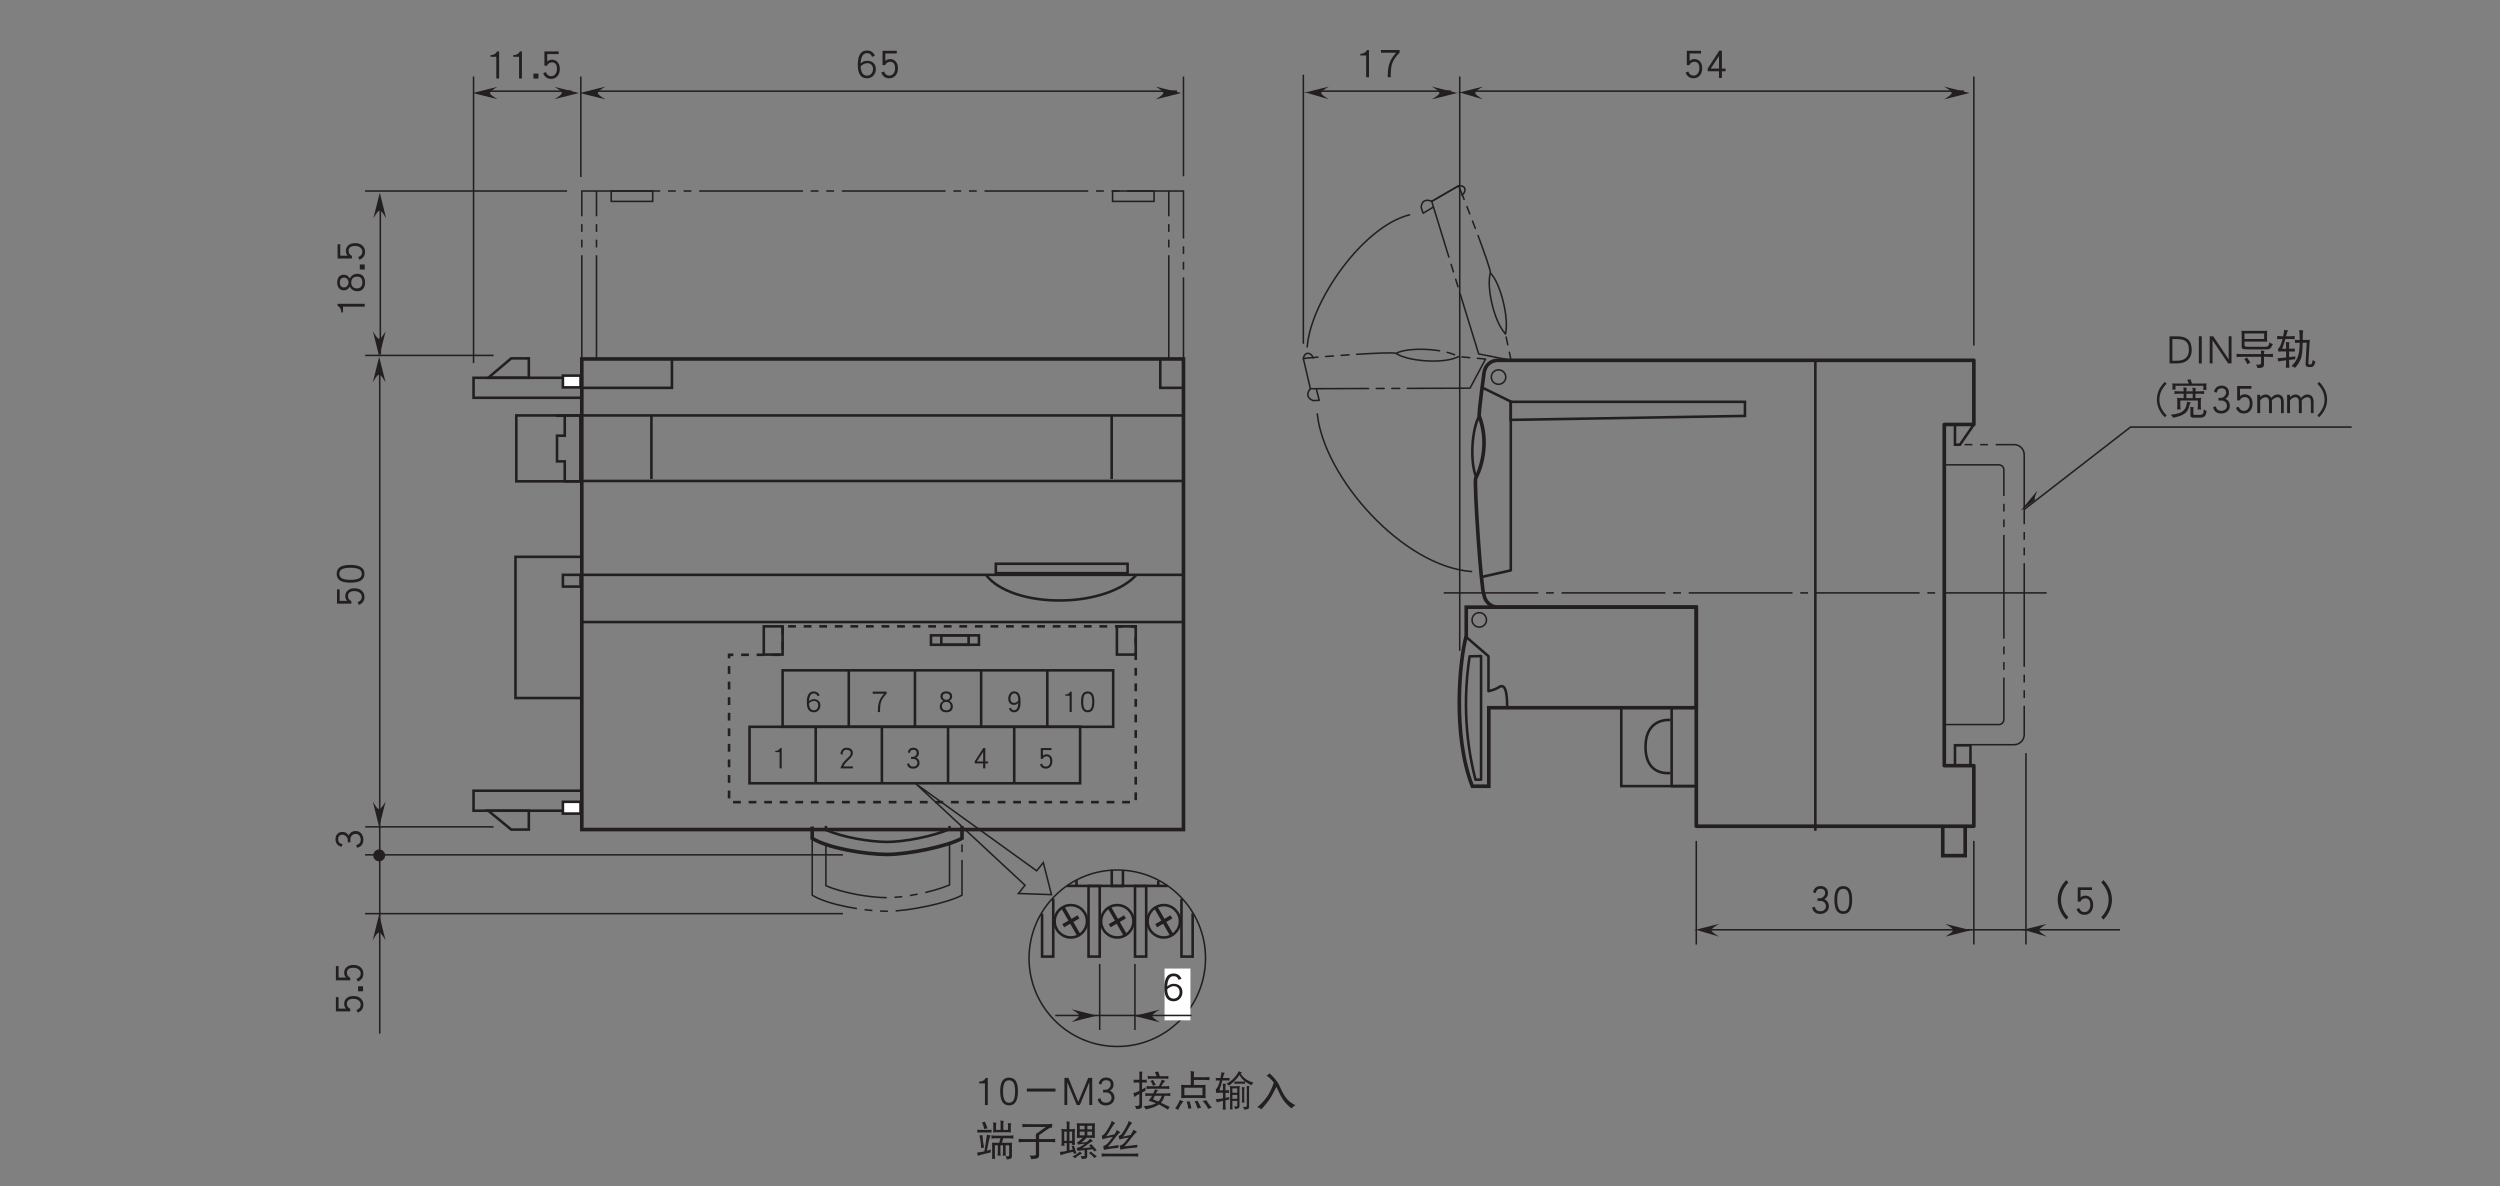 <?xml version="1.0" encoding="UTF-8"?>
<svg xmlns="http://www.w3.org/2000/svg" xmlns:xlink="http://www.w3.org/1999/xlink" width="481.89pt" height="228.63pt" viewBox="0 0 481.89 228.63" version="1.2">
<rect x="0" y="0" width="481.89" height="228.63" fill="#808080" stroke="none"/>
<defs>
<g>
<symbol overflow="visible" id="glyph0-0">
<path style="stroke:none;" d=""/>
</symbol>
<symbol overflow="visible" id="glyph0-1">
<path style="stroke:none;" d="M 2.484 -0.062 L 2.484 -5.297 L 2.078 -5.297 C 1.984 -5.062 1.812 -4.875 1.562 -4.75 C 1.328 -4.625 1.109 -4.578 0.875 -4.578 L 0.812 -4.578 L 0.812 -4.25 L 1.938 -4.25 L 1.938 -0.062 Z M 2.484 -0.062 "/>
</symbol>
<symbol overflow="visible" id="glyph0-2">
<path style="stroke:none;" d="M 1.281 -0.062 L 1.281 -1.016 L 0.312 -1.016 L 0.312 -0.062 Z M 1.281 -0.062 "/>
</symbol>
<symbol overflow="visible" id="glyph0-3">
<path style="stroke:none;" d="M 3.797 -1.906 C 3.797 -2.453 3.672 -2.891 3.391 -3.203 C 3.125 -3.531 2.75 -3.703 2.297 -3.703 C 1.891 -3.703 1.578 -3.562 1.375 -3.328 L 1.375 -4.781 L 3.578 -4.781 L 3.578 -5.297 L 0.828 -5.297 L 0.828 -2.531 L 1.328 -2.531 C 1.531 -2.969 1.859 -3.172 2.297 -3.172 C 2.938 -3.172 3.25 -2.75 3.25 -1.906 C 3.25 -1.453 3.125 -1.109 2.891 -0.859 C 2.688 -0.625 2.422 -0.516 2.125 -0.516 C 1.641 -0.516 1.312 -0.781 1.109 -1.312 L 0.594 -1.094 C 0.875 -0.359 1.375 0 2.125 0 C 2.594 0 2.984 -0.156 3.297 -0.484 C 3.641 -0.844 3.797 -1.312 3.797 -1.906 Z M 3.797 -1.906 "/>
</symbol>
<symbol overflow="visible" id="glyph0-4">
<path style="stroke:none;" d="M 3.938 -1.75 C 3.938 -2.234 3.797 -2.609 3.516 -2.906 C 3.219 -3.219 2.797 -3.375 2.266 -3.375 C 1.781 -3.375 1.375 -3.203 1 -2.859 C 1.078 -4.188 1.484 -4.844 2.234 -4.844 C 2.5 -4.844 2.719 -4.781 2.875 -4.641 C 3 -4.547 3.109 -4.375 3.203 -4.141 L 3.75 -4.328 C 3.469 -5.016 2.969 -5.359 2.234 -5.359 C 1.031 -5.359 0.453 -4.438 0.453 -2.594 C 0.453 -0.859 1.031 0 2.234 0 C 2.75 0 3.188 -0.188 3.516 -0.578 C 3.797 -0.906 3.938 -1.297 3.938 -1.75 Z M 3.391 -1.75 C 3.391 -1.422 3.281 -1.156 3.094 -0.906 C 2.859 -0.641 2.578 -0.516 2.234 -0.516 C 1.469 -0.516 1.047 -1.109 1 -2.281 C 1.125 -2.438 1.297 -2.594 1.547 -2.719 C 1.797 -2.844 2.031 -2.922 2.266 -2.922 C 2.625 -2.922 2.891 -2.797 3.109 -2.578 C 3.297 -2.375 3.391 -2.094 3.391 -1.75 Z M 3.391 -1.75 "/>
</symbol>
<symbol overflow="visible" id="glyph0-5">
<path style="stroke:none;" d="M 3.906 -2.703 C 3.906 -3.562 3.781 -4.219 3.531 -4.656 C 3.234 -5.125 2.797 -5.359 2.203 -5.359 C 1.594 -5.359 1.141 -5.125 0.859 -4.656 C 0.609 -4.219 0.484 -3.562 0.484 -2.703 C 0.484 -0.906 1.047 0 2.203 0 C 3.328 0 3.906 -0.906 3.906 -2.703 Z M 3.359 -2.703 C 3.359 -1.922 3.25 -1.344 3.047 -1 C 2.859 -0.672 2.578 -0.516 2.203 -0.516 C 1.812 -0.516 1.531 -0.672 1.344 -1 C 1.141 -1.344 1.031 -1.922 1.031 -2.703 C 1.031 -3.484 1.141 -4.047 1.344 -4.391 C 1.516 -4.688 1.797 -4.844 2.203 -4.844 C 2.578 -4.844 2.859 -4.688 3.047 -4.391 C 3.25 -4.047 3.359 -3.484 3.359 -2.703 Z M 3.359 -2.703 "/>
</symbol>
<symbol overflow="visible" id="glyph0-6">
<path style="stroke:none;" d="M 6.75 -2.672 L 6.75 -3.25 L 1.234 -3.25 L 1.234 -2.672 Z M 6.75 -2.672 "/>
</symbol>
<symbol overflow="visible" id="glyph0-7">
<path style="stroke:none;" d="M 5.844 -0.078 L 5.844 -5.312 L 5.078 -5.312 L 3.156 -0.688 L 1.25 -5.312 L 0.484 -5.312 L 0.484 -0.078 L 1.031 -0.078 L 1.031 -4.469 L 2.859 -0.078 L 3.469 -0.078 L 5.281 -4.469 L 5.281 -0.078 Z M 5.844 -0.078 "/>
</symbol>
<symbol overflow="visible" id="glyph0-8">
<path style="stroke:none;" d="M 3.812 -1.469 C 3.812 -1.781 3.734 -2.062 3.578 -2.312 C 3.406 -2.562 3.188 -2.734 2.922 -2.828 C 3.391 -3.094 3.641 -3.484 3.641 -4 C 3.641 -4.422 3.516 -4.75 3.25 -5 C 3 -5.25 2.641 -5.375 2.203 -5.375 C 1.797 -5.375 1.469 -5.25 1.203 -5.016 C 0.984 -4.797 0.828 -4.516 0.766 -4.188 L 1.281 -4.016 C 1.375 -4.578 1.688 -4.859 2.203 -4.859 C 2.797 -4.859 3.094 -4.562 3.094 -4 C 3.094 -3.766 2.984 -3.547 2.781 -3.344 C 2.578 -3.125 2.375 -3.016 2.156 -3.016 L 1.625 -3.016 L 1.625 -2.5 L 2.25 -2.5 C 2.531 -2.5 2.766 -2.391 2.969 -2.203 C 3.156 -2 3.25 -1.75 3.25 -1.469 C 3.25 -1.203 3.156 -0.984 2.953 -0.797 C 2.75 -0.609 2.484 -0.516 2.156 -0.516 C 1.578 -0.516 1.219 -0.812 1.109 -1.391 L 0.578 -1.219 C 0.766 -0.406 1.281 0 2.156 0 C 2.625 0 3.016 -0.141 3.344 -0.422 C 3.656 -0.688 3.812 -1.047 3.812 -1.469 Z M 3.812 -1.469 "/>
</symbol>
<symbol overflow="visible" id="glyph0-9">
<path style="stroke:none;" d=""/>
</symbol>
<symbol overflow="visible" id="glyph0-10">
<path style="stroke:none;" d="M 0.438 -4.969 C 0.453 -4.875 0.469 -4.781 0.469 -4.688 C 0.469 -4.578 0.453 -4.484 0.438 -4.375 C 0.562 -4.391 0.672 -4.406 0.812 -4.406 L 1.562 -4.406 L 1.562 -2.797 C 1.172 -2.625 0.781 -2.469 0.375 -2.344 C 0.5 -2.062 0.578 -1.812 0.594 -1.594 C 0.766 -1.766 1.094 -1.984 1.562 -2.234 L 1.562 -0.203 C 1.562 -0.016 1.391 0.094 1.078 0.094 L 0.656 0.094 C 0.812 0.25 0.906 0.453 0.969 0.703 C 1.328 0.703 1.609 0.672 1.797 0.594 C 1.984 0.516 2.078 0.344 2.078 0.094 L 2.078 -2.5 C 2.281 -2.609 2.5 -2.703 2.734 -2.812 C 2.734 -2.938 2.75 -3.172 2.766 -3.5 C 2.547 -3.344 2.312 -3.203 2.078 -3.078 L 2.078 -4.406 L 2.625 -4.406 C 2.734 -4.406 2.859 -4.391 3 -4.375 C 2.969 -4.484 2.969 -4.578 2.969 -4.688 C 2.969 -4.781 2.969 -4.875 3 -4.969 C 2.859 -4.938 2.734 -4.938 2.625 -4.938 L 2.078 -4.938 L 2.078 -5.969 C 2.078 -6.156 2.109 -6.344 2.188 -6.5 C 1.938 -6.5 1.719 -6.5 1.531 -6.531 C 1.547 -6.359 1.562 -6.188 1.562 -6.031 L 1.562 -4.938 L 0.812 -4.938 C 0.672 -4.938 0.562 -4.938 0.438 -4.969 Z M 5.203 -6.531 C 4.969 -6.484 4.766 -6.453 4.547 -6.438 C 4.656 -6.219 4.781 -5.938 4.906 -5.625 L 4 -5.625 C 3.719 -5.625 3.453 -5.641 3.172 -5.688 C 3.188 -5.578 3.203 -5.484 3.203 -5.375 C 3.203 -5.281 3.188 -5.188 3.172 -5.094 C 3.453 -5.141 3.719 -5.156 4 -5.156 L 6.359 -5.156 C 6.625 -5.156 6.906 -5.141 7.172 -5.094 C 7.141 -5.188 7.141 -5.281 7.141 -5.375 C 7.141 -5.484 7.141 -5.578 7.172 -5.688 C 6.906 -5.641 6.625 -5.625 6.359 -5.625 L 5.5 -5.625 C 5.391 -5.938 5.297 -6.25 5.203 -6.531 Z M 4.203 -4.938 C 4.078 -4.844 3.906 -4.766 3.703 -4.719 C 3.891 -4.438 4.078 -4.125 4.234 -3.75 C 4.391 -3.875 4.562 -3.953 4.734 -4 C 4.516 -4.312 4.328 -4.625 4.203 -4.938 Z M 5.891 -5 C 5.766 -4.594 5.578 -4.156 5.312 -3.688 L 3.734 -3.688 C 3.469 -3.688 3.188 -3.703 2.938 -3.75 C 2.953 -3.641 2.969 -3.531 2.969 -3.438 C 2.969 -3.344 2.953 -3.25 2.938 -3.156 C 3.188 -3.188 3.469 -3.219 3.734 -3.219 L 6.516 -3.219 C 6.781 -3.219 7.047 -3.188 7.328 -3.156 C 7.312 -3.25 7.297 -3.344 7.297 -3.438 C 7.297 -3.531 7.312 -3.641 7.328 -3.75 C 7.047 -3.703 6.781 -3.688 6.516 -3.688 L 5.734 -3.688 C 6.047 -4.188 6.328 -4.531 6.578 -4.719 C 6.391 -4.766 6.156 -4.859 5.891 -5 Z M 4.578 -3.094 C 4.469 -2.797 4.359 -2.531 4.25 -2.312 L 3.516 -2.312 C 3.25 -2.312 2.984 -2.328 2.703 -2.375 C 2.719 -2.266 2.734 -2.156 2.734 -2.062 C 2.734 -1.969 2.719 -1.875 2.703 -1.781 C 2.984 -1.828 3.25 -1.859 3.516 -1.859 L 4.016 -1.859 C 3.891 -1.641 3.672 -1.328 3.359 -0.906 C 3.891 -0.75 4.344 -0.578 4.75 -0.438 C 4.609 -0.344 4.453 -0.266 4.281 -0.203 C 3.828 -0.031 3.188 0.094 2.359 0.172 C 2.562 0.344 2.703 0.547 2.797 0.781 C 3.531 0.625 4.156 0.438 4.672 0.188 C 4.906 0.078 5.141 -0.047 5.328 -0.188 C 5.422 -0.141 5.531 -0.078 5.625 -0.031 C 6.25 0.297 6.719 0.594 7.078 0.828 C 7.141 0.641 7.266 0.469 7.422 0.297 C 6.844 0.016 6.281 -0.266 5.719 -0.516 C 5.812 -0.609 5.906 -0.734 5.984 -0.875 C 6.172 -1.156 6.312 -1.484 6.422 -1.859 L 6.734 -1.859 C 7 -1.859 7.281 -1.828 7.547 -1.781 C 7.516 -1.875 7.516 -1.969 7.516 -2.062 C 7.516 -2.156 7.516 -2.266 7.547 -2.375 C 7.281 -2.328 7 -2.312 6.734 -2.312 L 4.75 -2.312 C 4.75 -2.312 4.75 -2.328 4.75 -2.344 C 4.844 -2.562 5 -2.766 5.203 -2.938 C 4.953 -2.984 4.75 -3.031 4.578 -3.094 Z M 5.875 -1.859 C 5.75 -1.484 5.609 -1.188 5.438 -0.984 C 5.375 -0.906 5.297 -0.828 5.203 -0.75 C 4.875 -0.891 4.531 -1.031 4.203 -1.172 C 4.312 -1.406 4.438 -1.625 4.531 -1.859 Z M 5.875 -1.859 "/>
</symbol>
<symbol overflow="visible" id="glyph0-11">
<path style="stroke:none;" d="M 1.391 -1.062 C 1.141 -0.438 0.828 0.109 0.469 0.547 C 0.672 0.625 0.859 0.734 1.047 0.891 C 1.328 0.203 1.672 -0.359 2.078 -0.797 C 1.797 -0.859 1.562 -0.953 1.391 -1.062 Z M 3.281 -0.797 C 3.156 -0.75 2.969 -0.734 2.672 -0.734 C 2.859 -0.266 2.969 0.172 2.969 0.609 C 3.125 0.594 3.344 0.578 3.609 0.578 C 3.547 0.203 3.438 -0.25 3.281 -0.797 Z M 4.797 -0.906 C 4.578 -0.828 4.391 -0.797 4.203 -0.797 C 4.438 -0.438 4.641 0.031 4.797 0.609 C 5 0.531 5.234 0.484 5.484 0.453 Z M 6.453 -1.031 C 6.234 -0.938 6 -0.875 5.766 -0.859 C 6.281 -0.297 6.641 0.203 6.828 0.672 C 7.062 0.562 7.312 0.5 7.547 0.453 C 7.078 -0.078 6.719 -0.578 6.453 -1.031 Z M 3.422 -6.656 C 3.469 -6.422 3.484 -6.219 3.484 -6 L 3.484 -3.938 L 2.656 -3.938 C 2.297 -3.938 1.953 -3.938 1.625 -3.969 C 1.625 -3.781 1.625 -3.594 1.656 -3.406 L 1.656 -2.031 C 1.656 -1.828 1.641 -1.625 1.625 -1.406 C 1.953 -1.422 2.297 -1.438 2.656 -1.438 L 5.328 -1.438 C 5.672 -1.438 6.016 -1.422 6.359 -1.406 C 6.328 -1.625 6.328 -1.828 6.328 -2.031 L 6.328 -3.406 C 6.328 -3.594 6.328 -3.781 6.359 -3.969 C 6.016 -3.938 5.672 -3.938 5.328 -3.938 L 4.078 -3.938 L 4.078 -4.906 L 6.297 -4.906 C 6.641 -4.906 6.922 -4.891 7.109 -4.875 C 7.078 -4.953 7.078 -5.062 7.078 -5.188 C 7.078 -5.266 7.078 -5.359 7.109 -5.469 C 6.812 -5.453 6.547 -5.438 6.297 -5.438 L 4.078 -5.438 L 4.078 -6 C 4.078 -6.219 4.109 -6.391 4.172 -6.531 C 3.891 -6.531 3.641 -6.578 3.422 -6.656 Z M 5.734 -1.969 L 2.25 -1.969 L 2.25 -3.406 L 5.734 -3.406 Z M 5.734 -1.969 "/>
</symbol>
<symbol overflow="visible" id="glyph0-12">
<path style="stroke:none;" d="M 0.312 -5.312 C 0.328 -5.234 0.328 -5.141 0.328 -5.062 C 0.328 -4.969 0.328 -4.875 0.312 -4.781 C 0.422 -4.797 0.531 -4.812 0.656 -4.812 L 1.109 -4.812 C 1.047 -4.594 1 -4.406 0.953 -4.234 C 0.844 -3.891 0.734 -3.641 0.625 -3.469 C 0.531 -3.297 0.422 -3.156 0.312 -3.062 C 0.328 -2.859 0.375 -2.641 0.406 -2.406 C 0.578 -2.422 0.75 -2.438 0.906 -2.438 L 1.703 -2.438 L 1.703 -1.359 C 1.266 -1.281 0.812 -1.234 0.312 -1.203 C 0.406 -1 0.469 -0.812 0.5 -0.594 C 0.891 -0.703 1.297 -0.797 1.703 -0.891 L 1.703 -0.078 C 1.703 0.234 1.688 0.531 1.656 0.828 C 1.734 0.812 1.844 0.797 1.938 0.797 C 2.031 0.797 2.125 0.812 2.25 0.828 C 2.203 0.531 2.188 0.234 2.188 -0.078 L 2.188 -0.984 C 2.422 -1.031 2.672 -1.078 2.938 -1.141 C 2.906 -1.219 2.891 -1.297 2.891 -1.375 C 2.891 -1.469 2.906 -1.547 2.938 -1.625 C 2.688 -1.562 2.438 -1.5 2.188 -1.438 L 2.188 -2.438 C 2.391 -2.438 2.641 -2.422 2.891 -2.406 C 2.875 -2.5 2.859 -2.578 2.859 -2.656 C 2.859 -2.75 2.875 -2.844 2.891 -2.938 C 2.641 -2.922 2.391 -2.906 2.188 -2.906 L 2.188 -3.688 C 2.188 -3.875 2.219 -4.031 2.281 -4.156 C 2.031 -4.156 1.828 -4.172 1.656 -4.188 C 1.688 -3.922 1.703 -3.672 1.703 -3.406 L 1.703 -2.906 L 1 -2.906 C 1.188 -3.375 1.391 -4.016 1.578 -4.812 L 2.656 -4.812 C 2.766 -4.812 2.875 -4.797 3 -4.781 C 2.969 -4.875 2.969 -4.969 2.969 -5.062 C 2.969 -5.141 2.969 -5.234 3 -5.312 C 2.875 -5.281 2.766 -5.281 2.656 -5.281 L 1.688 -5.281 C 1.703 -5.328 1.719 -5.391 1.734 -5.453 C 1.828 -5.859 1.922 -6.125 2.047 -6.281 C 1.812 -6.312 1.609 -6.344 1.422 -6.406 C 1.344 -5.984 1.281 -5.609 1.219 -5.281 L 0.656 -5.281 C 0.531 -5.281 0.422 -5.281 0.312 -5.312 Z M 4.734 -6.594 C 4.531 -6.125 4.234 -5.688 3.844 -5.297 C 3.453 -4.859 2.969 -4.5 2.391 -4.188 C 2.594 -4.062 2.734 -3.922 2.828 -3.781 C 3.688 -4.422 4.375 -5.109 4.891 -5.875 C 5.109 -5.453 5.359 -5.109 5.688 -4.828 C 5.75 -4.766 5.844 -4.688 5.953 -4.609 C 5.859 -4.594 5.766 -4.594 5.672 -4.594 L 4.203 -4.594 C 4.094 -4.594 4 -4.594 3.891 -4.625 C 3.906 -4.547 3.922 -4.484 3.922 -4.406 C 3.922 -4.312 3.906 -4.234 3.891 -4.156 C 4 -4.172 4.094 -4.188 4.203 -4.188 L 5.672 -4.188 C 5.766 -4.188 5.875 -4.172 5.984 -4.156 C 5.969 -4.234 5.953 -4.312 5.953 -4.406 C 5.953 -4.469 5.969 -4.531 5.984 -4.594 C 6.297 -4.359 6.703 -4.125 7.203 -3.875 C 7.297 -4.078 7.422 -4.266 7.578 -4.406 C 6.891 -4.609 6.375 -4.859 6.016 -5.141 C 5.656 -5.406 5.344 -5.75 5.125 -6.156 C 5.188 -6.25 5.266 -6.328 5.359 -6.406 C 5.141 -6.422 4.922 -6.484 4.734 -6.594 Z M 3.016 -3.75 C 3.062 -3.578 3.078 -3.391 3.078 -3.219 L 3.078 0.297 C 3.078 0.453 3.062 0.609 3.016 0.781 C 3.109 0.75 3.203 0.75 3.312 0.75 C 3.391 0.75 3.484 0.75 3.578 0.781 C 3.531 0.609 3.516 0.453 3.516 0.297 L 3.516 -0.875 L 4.453 -0.875 L 4.453 -0.047 C 4.453 0.062 4.438 0.125 4.422 0.156 C 4.375 0.188 4.297 0.203 4.203 0.203 C 4.156 0.203 4.031 0.188 3.828 0.172 C 3.938 0.328 4.016 0.5 4.047 0.703 C 4.422 0.672 4.656 0.609 4.766 0.484 C 4.844 0.422 4.891 0.266 4.891 0.062 L 4.891 -3.219 C 4.891 -3.391 4.906 -3.578 4.953 -3.75 C 4.734 -3.703 4.516 -3.688 4.297 -3.688 L 3.609 -3.688 C 3.422 -3.688 3.219 -3.703 3.016 -3.75 Z M 3.516 -1.281 L 3.516 -2.031 L 4.453 -2.031 L 4.453 -1.281 Z M 3.516 -2.438 L 3.516 -3.281 L 4.453 -3.281 L 4.453 -2.438 Z M 5.328 -3.531 C 5.359 -3.312 5.391 -3.078 5.391 -2.844 L 5.391 -1.312 C 5.391 -1.047 5.359 -0.797 5.328 -0.547 C 5.406 -0.562 5.5 -0.562 5.578 -0.562 C 5.672 -0.562 5.766 -0.562 5.859 -0.547 C 5.812 -0.797 5.797 -1.047 5.797 -1.312 L 5.797 -3.094 C 5.797 -3.25 5.828 -3.391 5.891 -3.5 C 5.672 -3.5 5.484 -3.516 5.328 -3.531 Z M 6.266 -3.75 C 6.281 -3.609 6.297 -3.469 6.297 -3.344 L 6.297 0.062 C 6.297 0.219 6.172 0.297 5.922 0.297 L 5.547 0.297 C 5.672 0.438 5.75 0.594 5.797 0.797 C 6.094 0.797 6.328 0.766 6.484 0.703 C 6.656 0.641 6.734 0.516 6.734 0.297 L 6.734 -3.281 C 6.734 -3.438 6.766 -3.594 6.828 -3.719 C 6.625 -3.719 6.438 -3.734 6.266 -3.75 Z M 6.266 -3.75 "/>
</symbol>
<symbol overflow="visible" id="glyph0-13">
<path style="stroke:none;" d="M 3.516 -4.375 C 3.109 -3.203 2.672 -2.297 2.188 -1.641 C 1.641 -0.875 1.031 -0.219 0.328 0.328 C 0.656 0.438 0.922 0.578 1.125 0.75 C 1.625 0.203 2.109 -0.375 2.562 -0.984 C 2.984 -1.578 3.359 -2.266 3.734 -3.047 C 3.828 -3.234 3.922 -3.422 4.031 -3.562 C 4.188 -3.281 4.328 -2.984 4.453 -2.688 C 4.703 -2.109 4.969 -1.594 5.266 -1.156 C 5.734 -0.469 6.297 0.109 6.953 0.578 C 7.078 0.375 7.312 0.172 7.672 -0.047 C 7.047 -0.344 6.547 -0.703 6.156 -1.125 C 5.719 -1.609 5.328 -2.234 4.969 -3 C 4.672 -3.719 4.391 -4.266 4.109 -4.641 C 3.75 -5.141 3.281 -5.656 2.703 -6.188 C 2.531 -6 2.344 -5.859 2.109 -5.75 C 2.609 -5.422 3.062 -5 3.453 -4.469 C 3.469 -4.438 3.5 -4.406 3.516 -4.375 Z M 3.516 -4.375 "/>
</symbol>
<symbol overflow="visible" id="glyph0-14">
<path style="stroke:none;" d="M 1.938 -6.438 C 1.719 -6.359 1.531 -6.312 1.359 -6.312 C 1.547 -5.984 1.688 -5.562 1.797 -5.031 C 2 -5.094 2.219 -5.125 2.453 -5.156 Z M 0.438 -4.906 C 0.453 -4.812 0.469 -4.719 0.469 -4.625 C 0.469 -4.531 0.453 -4.438 0.438 -4.344 C 0.562 -4.359 0.672 -4.375 0.812 -4.375 L 2.859 -4.375 C 2.984 -4.375 3.109 -4.359 3.234 -4.344 C 3.219 -4.438 3.203 -4.531 3.203 -4.625 C 3.203 -4.719 3.219 -4.812 3.234 -4.906 C 3.109 -4.875 2.984 -4.875 2.859 -4.875 L 0.812 -4.875 C 0.672 -4.875 0.562 -4.875 0.438 -4.906 Z M 1.469 -3.844 C 1.281 -3.828 1.078 -3.812 0.875 -3.812 C 1.078 -2.953 1.188 -2.141 1.188 -1.375 C 1.375 -1.422 1.578 -1.438 1.766 -1.438 C 1.578 -2.344 1.484 -3.141 1.469 -3.844 Z M 2.328 -3.969 C 2.141 -2.656 1.984 -1.578 1.828 -0.734 C 1.359 -0.625 0.891 -0.547 0.406 -0.484 C 0.5 -0.234 0.547 -0.031 0.562 0.141 C 0.922 -0.016 1.75 -0.219 3.047 -0.516 C 3.047 -0.609 3.062 -0.797 3.078 -1.062 C 2.828 -0.984 2.578 -0.922 2.312 -0.859 C 2.547 -2.234 2.781 -3.219 3.016 -3.812 C 2.75 -3.828 2.516 -3.875 2.328 -3.969 Z M 4.891 -6.688 C 4.938 -6.484 4.953 -6.281 4.953 -6.094 L 4.953 -4.875 L 4.078 -4.875 L 4.078 -5.844 C 4.078 -5.969 4.109 -6.078 4.172 -6.219 C 3.922 -6.234 3.703 -6.266 3.484 -6.312 C 3.531 -6.172 3.547 -6.031 3.547 -5.906 L 3.547 -4.844 C 3.547 -4.688 3.531 -4.531 3.484 -4.375 C 3.672 -4.391 3.859 -4.406 4.047 -4.406 L 6.484 -4.406 C 6.641 -4.406 6.797 -4.391 6.953 -4.375 C 6.938 -4.531 6.922 -4.703 6.922 -4.875 L 6.922 -5.656 C 6.922 -5.828 6.953 -5.984 7.016 -6.125 C 6.734 -6.125 6.516 -6.156 6.328 -6.188 C 6.359 -6.047 6.391 -5.906 6.391 -5.781 L 6.391 -4.875 L 5.484 -4.875 L 5.484 -6.094 C 5.484 -6.297 5.516 -6.453 5.578 -6.594 C 5.312 -6.594 5.094 -6.625 4.891 -6.688 Z M 3.172 -3.812 C 3.188 -3.703 3.203 -3.594 3.203 -3.5 C 3.203 -3.391 3.188 -3.297 3.172 -3.188 C 3.469 -3.219 3.766 -3.25 4.047 -3.25 L 4.922 -3.25 L 4.688 -2.375 L 3.891 -2.375 C 3.703 -2.375 3.5 -2.391 3.312 -2.406 C 3.328 -2.141 3.328 -1.875 3.328 -1.594 L 3.328 0.141 C 3.328 0.344 3.328 0.547 3.312 0.75 C 3.391 0.719 3.484 0.703 3.578 0.703 C 3.688 0.703 3.781 0.719 3.891 0.75 C 3.875 0.547 3.859 0.344 3.859 0.141 L 3.859 -1.906 L 4.422 -1.906 L 4.422 -0.688 C 4.422 -0.422 4.406 -0.156 4.359 0.125 C 4.469 0.094 4.562 0.094 4.672 0.094 C 4.781 0.094 4.875 0.094 4.984 0.125 C 4.938 -0.156 4.922 -0.422 4.922 -0.688 L 4.922 -1.906 L 5.422 -1.906 L 5.422 -0.688 C 5.422 -0.422 5.391 -0.156 5.359 0.125 C 5.469 0.094 5.562 0.094 5.672 0.094 C 5.766 0.094 5.875 0.094 5.984 0.125 C 5.938 -0.156 5.922 -0.422 5.922 -0.688 L 5.922 -1.906 L 6.609 -1.906 L 6.609 -0.078 C 6.609 0.141 6.531 0.234 6.391 0.234 C 6.266 0.234 6.094 0.219 5.922 0.203 C 6.047 0.438 6.125 0.641 6.141 0.828 C 6.375 0.828 6.609 0.781 6.828 0.703 C 7.031 0.609 7.141 0.469 7.141 0.234 L 7.141 -1.594 C 7.141 -1.875 7.141 -2.141 7.172 -2.406 C 6.969 -2.391 6.766 -2.375 6.578 -2.375 L 5.219 -2.375 L 5.453 -3.25 L 6.578 -3.25 C 6.859 -3.25 7.156 -3.219 7.453 -3.188 C 7.422 -3.297 7.422 -3.391 7.422 -3.5 C 7.422 -3.594 7.422 -3.703 7.453 -3.812 C 7.156 -3.766 6.859 -3.75 6.578 -3.75 L 4.047 -3.75 C 3.766 -3.75 3.469 -3.766 3.172 -3.812 Z M 3.172 -3.812 "/>
</symbol>
<symbol overflow="visible" id="glyph0-15">
<path style="stroke:none;" d="M 1.156 -6.031 C 1.172 -5.922 1.188 -5.812 1.188 -5.719 C 1.188 -5.594 1.172 -5.484 1.156 -5.375 C 1.391 -5.406 1.641 -5.438 1.906 -5.438 L 5.703 -5.438 L 3.766 -4.062 L 3.766 -3.094 L 1.391 -3.094 C 1.078 -3.094 0.75 -3.109 0.438 -3.156 C 0.453 -3.047 0.469 -2.938 0.469 -2.812 C 0.469 -2.703 0.453 -2.594 0.438 -2.469 C 0.75 -2.516 1.078 -2.531 1.391 -2.531 L 3.766 -2.531 L 3.766 -0.109 C 3.766 0.031 3.516 0.094 3.016 0.094 C 2.922 0.094 2.766 0.078 2.562 0.062 C 2.719 0.312 2.828 0.547 2.859 0.781 C 3.547 0.75 3.969 0.672 4.125 0.562 C 4.297 0.453 4.391 0.266 4.391 0.031 L 4.391 -2.531 L 6.547 -2.531 C 6.859 -2.531 7.188 -2.516 7.516 -2.469 C 7.484 -2.594 7.484 -2.703 7.484 -2.812 C 7.484 -2.938 7.484 -3.047 7.516 -3.156 C 7.188 -3.109 6.859 -3.094 6.547 -3.094 L 4.391 -3.094 L 4.391 -3.844 C 5.484 -4.641 6.141 -5.094 6.344 -5.188 C 6.484 -5.266 6.688 -5.312 6.922 -5.344 C 6.906 -5.469 6.891 -5.594 6.891 -5.719 C 6.891 -5.812 6.906 -5.922 6.922 -6.031 C 6.625 -5.984 6.328 -5.969 6.047 -5.969 L 1.906 -5.969 C 1.641 -5.969 1.391 -5.984 1.156 -6.031 Z M 1.156 -6.031 "/>
</symbol>
<symbol overflow="visible" id="glyph0-16">
<path style="stroke:none;" d="M 0.672 -5.062 C 0.719 -4.812 0.75 -4.562 0.75 -4.312 L 0.75 -2.562 C 0.75 -2.312 0.719 -2.047 0.672 -1.781 C 0.844 -1.797 0.938 -1.828 1 -1.828 C 1.047 -1.828 1.156 -1.797 1.312 -1.781 C 1.281 -1.969 1.266 -2.141 1.25 -2.312 L 1.734 -2.312 L 1.734 -0.812 C 1.25 -0.703 0.812 -0.641 0.406 -0.625 C 0.469 -0.422 0.516 -0.203 0.531 0.031 C 1.25 -0.25 2.062 -0.469 3 -0.625 C 3.031 -0.5 3.047 -0.391 3.078 -0.25 C 3.234 -0.297 3.422 -0.328 3.609 -0.344 L 3.109 -1.859 C 2.938 -1.781 2.781 -1.75 2.656 -1.75 C 2.734 -1.562 2.812 -1.344 2.875 -1.094 C 2.672 -1.031 2.453 -0.969 2.25 -0.922 L 2.25 -2.312 L 2.75 -2.312 C 2.734 -2.203 2.719 -2.078 2.703 -1.969 C 2.859 -1.984 2.969 -2 3.016 -2 C 3.062 -2 3.172 -1.984 3.328 -1.969 C 3.297 -2.234 3.281 -2.484 3.281 -2.75 L 3.281 -4.312 C 3.281 -4.562 3.297 -4.812 3.328 -5.062 C 3.062 -5.016 2.797 -5 2.516 -5 L 2.25 -5 L 2.25 -5.969 C 2.25 -6.156 2.266 -6.312 2.328 -6.438 C 2.078 -6.438 1.859 -6.469 1.672 -6.531 C 1.719 -6.344 1.734 -6.141 1.734 -5.969 L 1.734 -5 L 1.5 -5 C 1.219 -5 0.953 -5.016 0.672 -5.062 Z M 1.25 -2.75 L 1.25 -4.531 L 1.734 -4.531 L 1.734 -2.75 Z M 2.25 -4.531 L 2.766 -4.531 L 2.766 -2.75 L 2.25 -2.75 Z M 3.672 -6.156 C 3.672 -5.984 3.688 -5.812 3.703 -5.656 L 3.703 -3.875 C 3.703 -3.688 3.688 -3.5 3.672 -3.312 C 3.969 -3.328 4.281 -3.344 4.578 -3.344 L 4.828 -3.344 C 4.328 -2.844 3.953 -2.562 3.703 -2.469 C 3.781 -2.344 3.844 -2.203 3.891 -2.031 C 4.188 -2.078 4.641 -2.141 5.25 -2.219 C 5.094 -2.078 4.938 -1.984 4.797 -1.891 C 4.469 -1.656 4.078 -1.484 3.609 -1.344 L 3.828 -0.828 L 5.172 -0.969 L 5.172 0.062 C 5.156 0.156 5.109 0.203 4.984 0.203 C 4.859 0.203 4.656 0.188 4.422 0.141 C 4.531 0.312 4.594 0.516 4.609 0.75 C 5.031 0.75 5.297 0.703 5.453 0.641 C 5.594 0.578 5.672 0.469 5.672 0.328 L 5.672 -1.016 L 6.75 -1.141 C 6.891 -0.969 6.984 -0.812 7.047 -0.688 C 7.234 -0.828 7.391 -0.906 7.516 -0.938 C 7.422 -1.047 7.328 -1.156 7.234 -1.266 C 7.094 -1.438 6.922 -1.625 6.703 -1.844 C 6.578 -1.969 6.5 -2.062 6.453 -2.125 C 6.328 -2.031 6.188 -1.938 6.016 -1.875 C 6.141 -1.766 6.281 -1.656 6.422 -1.516 L 4.734 -1.312 C 5.672 -2.062 6.359 -2.531 6.797 -2.719 C 6.562 -2.891 6.375 -3.062 6.266 -3.188 C 6.047 -2.953 5.844 -2.734 5.625 -2.547 C 5.266 -2.5 4.891 -2.453 4.516 -2.406 C 4.891 -2.688 5.234 -3 5.562 -3.344 L 6.266 -3.344 C 6.562 -3.344 6.859 -3.328 7.172 -3.312 C 7.141 -3.5 7.141 -3.688 7.141 -3.875 L 7.141 -5.656 C 7.141 -5.812 7.141 -5.984 7.172 -6.156 C 6.859 -6.125 6.562 -6.125 6.266 -6.125 L 4.578 -6.125 C 4.281 -6.125 3.969 -6.125 3.672 -6.156 Z M 6.609 -3.812 L 5.703 -3.812 L 5.703 -4.531 L 6.609 -4.531 Z M 5.172 -3.812 L 4.234 -3.812 L 4.234 -4.531 L 5.172 -4.531 Z M 4.234 -4.969 L 4.234 -5.656 L 5.172 -5.656 L 5.172 -4.969 Z M 5.703 -5.656 L 6.609 -5.656 L 6.609 -4.969 L 5.703 -4.969 Z M 4.266 -0.688 C 3.812 -0.266 3.344 0.047 2.828 0.234 C 3.016 0.328 3.172 0.453 3.312 0.609 C 3.781 0.188 4.25 -0.125 4.703 -0.312 C 4.562 -0.406 4.422 -0.531 4.266 -0.688 Z M 6.422 -0.688 C 6.281 -0.578 6.125 -0.484 5.953 -0.422 C 6.422 -0.125 6.781 0.203 7.078 0.578 C 7.219 0.422 7.391 0.297 7.547 0.203 C 7.047 -0.094 6.672 -0.391 6.422 -0.688 Z M 6.422 -0.688 "/>
</symbol>
<symbol overflow="visible" id="glyph0-17">
<path style="stroke:none;" d="M 2.422 -6.594 C 2.375 -6.375 2.234 -6.047 2.016 -5.641 C 1.828 -5.281 1.547 -4.828 1.156 -4.266 C 1 -4.031 0.781 -3.859 0.5 -3.75 L 0.625 -3.062 C 1.188 -3.25 1.859 -3.406 2.641 -3.516 C 2.391 -3.188 2.078 -2.781 1.672 -2.312 C 1.453 -2.062 1.156 -1.875 0.781 -1.75 L 0.906 -1 C 1.672 -1.188 2.609 -1.312 3.703 -1.406 C 3.703 -1.594 3.719 -1.766 3.734 -1.938 L 1.672 -1.625 C 1.984 -1.922 2.547 -2.609 3.344 -3.688 C 3.609 -4.047 3.859 -4.281 4.078 -4.406 L 3.391 -4.844 C 3.328 -4.641 3.188 -4.375 2.969 -4.016 L 1.328 -3.625 C 1.562 -3.891 1.969 -4.531 2.547 -5.516 C 2.734 -5.859 2.922 -6.078 3.078 -6.188 Z M 5.703 -6.594 C 5.656 -6.359 5.516 -6.047 5.281 -5.625 C 5.094 -5.25 4.812 -4.781 4.438 -4.203 C 4.266 -3.969 4.047 -3.797 3.766 -3.688 L 3.891 -3 C 4.406 -3.172 5 -3.312 5.703 -3.406 C 5.484 -3.109 5.203 -2.766 4.859 -2.375 C 4.641 -2.125 4.344 -1.938 3.953 -1.828 L 4.078 -1.062 C 4.969 -1.25 6.047 -1.375 7.328 -1.484 C 7.328 -1.656 7.328 -1.828 7.359 -2 L 4.859 -1.688 C 5.172 -1.984 5.734 -2.672 6.547 -3.75 C 6.812 -4.109 7.078 -4.344 7.297 -4.469 L 6.609 -4.906 C 6.531 -4.672 6.344 -4.344 6.047 -3.891 L 4.609 -3.562 C 4.844 -3.828 5.234 -4.484 5.828 -5.5 C 6.016 -5.844 6.203 -6.062 6.359 -6.188 Z M 0.469 -0.344 C 0.484 -0.234 0.5 -0.125 0.5 -0.016 C 0.5 0.094 0.484 0.188 0.469 0.297 C 0.766 0.25 1.062 0.234 1.359 0.234 L 6.641 0.234 C 6.938 0.234 7.234 0.25 7.547 0.297 C 7.516 0.188 7.516 0.094 7.516 -0.016 C 7.516 -0.125 7.516 -0.234 7.547 -0.344 C 7.234 -0.297 6.938 -0.281 6.641 -0.281 L 1.359 -0.281 C 1.062 -0.281 0.766 -0.297 0.469 -0.344 Z M 0.469 -0.344 "/>
</symbol>
<symbol overflow="visible" id="glyph0-18">
<path style="stroke:none;" d="M 4.766 -2.656 C 4.766 -3.594 4.516 -4.266 4.031 -4.703 C 3.578 -5.094 2.875 -5.297 1.953 -5.297 L 0.484 -5.297 L 0.484 -0.078 L 1.953 -0.078 C 2.844 -0.078 3.531 -0.297 4.031 -0.766 C 4.516 -1.219 4.766 -1.844 4.766 -2.656 Z M 4.219 -2.656 C 4.219 -2.016 4.031 -1.516 3.672 -1.172 C 3.281 -0.781 2.703 -0.594 1.953 -0.594 L 1.031 -0.594 L 1.031 -4.766 L 1.953 -4.766 C 2.75 -4.766 3.344 -4.594 3.688 -4.281 C 4.047 -3.953 4.219 -3.422 4.219 -2.656 Z M 4.219 -2.656 "/>
</symbol>
<symbol overflow="visible" id="glyph0-19">
<path style="stroke:none;" d="M 1.609 -0.062 L 1.609 -5.312 L 1.047 -5.312 L 1.047 -0.062 Z M 1.609 -0.062 "/>
</symbol>
<symbol overflow="visible" id="glyph0-20">
<path style="stroke:none;" d="M 4.688 -0.078 L 4.688 -5.312 L 4.141 -5.312 L 4.141 -0.844 L 1.156 -5.312 L 0.484 -5.312 L 0.484 -0.078 L 1.031 -0.078 L 1.031 -4.531 L 4.031 -0.078 Z M 4.688 -0.078 "/>
</symbol>
<symbol overflow="visible" id="glyph0-21">
<path style="stroke:none;" d="M 6.391 -6.375 C 6.188 -6.344 5.969 -6.344 5.766 -6.344 L 2.078 -6.344 C 1.859 -6.344 1.641 -6.344 1.422 -6.375 C 1.438 -6.109 1.469 -5.844 1.469 -5.594 L 1.469 -3.281 C 1.469 -3.062 1.531 -2.922 1.672 -2.891 C 1.828 -2.812 2.125 -2.781 2.594 -2.781 L 6.297 -2.781 C 6.594 -2.781 6.781 -2.828 6.891 -2.906 C 7.047 -2.984 7.25 -3.281 7.484 -3.781 C 7.266 -3.844 7.031 -3.969 6.828 -4.125 C 6.75 -3.734 6.656 -3.5 6.516 -3.406 C 6.422 -3.328 6.266 -3.281 6.047 -3.281 L 2.625 -3.281 C 2.438 -3.281 2.297 -3.297 2.188 -3.344 C 2.062 -3.391 2.016 -3.469 2.016 -3.562 L 2.016 -4.281 L 5.734 -4.281 C 5.984 -4.281 6.203 -4.266 6.391 -4.25 C 6.359 -4.5 6.359 -4.766 6.359 -5.031 L 6.359 -5.594 C 6.359 -5.844 6.359 -6.109 6.391 -6.375 Z M 5.797 -5.844 L 5.797 -4.781 L 2.016 -4.781 L 2.016 -5.844 Z M 0.469 -1.938 C 0.484 -1.828 0.5 -1.703 0.5 -1.594 C 0.5 -1.5 0.484 -1.391 0.469 -1.281 C 0.766 -1.328 1.062 -1.344 1.359 -1.344 L 5.203 -1.344 L 5.203 -0.141 C 5.203 0.078 5.016 0.172 4.672 0.172 L 4.203 0.172 C 4.359 0.344 4.469 0.578 4.516 0.828 C 4.922 0.828 5.234 0.797 5.453 0.703 C 5.656 0.625 5.766 0.453 5.766 0.172 L 5.766 -1.344 L 6.609 -1.344 C 6.906 -1.344 7.203 -1.328 7.516 -1.281 C 7.484 -1.391 7.484 -1.5 7.484 -1.594 C 7.484 -1.703 7.484 -1.828 7.516 -1.938 C 7.203 -1.891 6.906 -1.875 6.609 -1.875 L 5.766 -1.875 L 5.766 -1.938 C 5.766 -2.141 5.797 -2.344 5.859 -2.5 C 5.609 -2.5 5.375 -2.516 5.172 -2.562 C 5.188 -2.391 5.203 -2.219 5.203 -2.031 L 5.203 -1.875 L 1.359 -1.875 C 1.062 -1.875 0.766 -1.891 0.469 -1.938 Z M 2.484 -1.219 C 2.344 -1.109 2.172 -1 1.969 -0.906 C 2.094 -0.766 2.219 -0.594 2.328 -0.391 C 2.438 -0.188 2.5 -0.031 2.562 0.094 C 2.797 -0.078 3 -0.172 3.141 -0.219 C 3.094 -0.312 3.031 -0.406 2.984 -0.5 C 2.875 -0.641 2.781 -0.812 2.656 -0.984 C 2.578 -1.078 2.516 -1.172 2.484 -1.219 Z M 2.484 -1.219 "/>
</symbol>
<symbol overflow="visible" id="glyph0-22">
<path style="stroke:none;" d="M 0.312 -5.375 C 0.328 -5.266 0.328 -5.141 0.328 -5.031 C 0.328 -4.922 0.328 -4.812 0.312 -4.719 C 0.609 -4.766 0.906 -4.781 1.219 -4.781 L 1.344 -4.781 C 1.281 -4.547 1.234 -4.328 1.172 -4.156 C 1.047 -3.766 0.938 -3.469 0.828 -3.297 C 0.703 -3.109 0.594 -2.953 0.469 -2.844 C 0.5 -2.688 0.531 -2.516 0.562 -2.344 C 0.781 -2.359 0.984 -2.375 1.188 -2.375 L 2.047 -2.375 L 2.047 -1.219 C 1.516 -1.156 0.953 -1.109 0.375 -1.062 C 0.469 -0.828 0.516 -0.625 0.531 -0.453 C 0.812 -0.516 1.312 -0.578 2.047 -0.672 L 2.047 -0.312 C 2.047 0.047 2.031 0.406 2 0.781 C 2.109 0.75 2.219 0.75 2.328 0.75 C 2.438 0.75 2.562 0.75 2.672 0.781 C 2.641 0.406 2.625 0.047 2.625 -0.312 L 2.625 -0.75 C 2.969 -0.781 3.359 -0.828 3.797 -0.875 C 3.797 -0.984 3.812 -1.172 3.828 -1.438 C 3.453 -1.375 3.047 -1.328 2.625 -1.281 L 2.625 -2.375 L 2.938 -2.375 C 3.172 -2.375 3.438 -2.359 3.734 -2.344 C 3.719 -2.453 3.703 -2.547 3.703 -2.625 C 3.703 -2.734 3.719 -2.828 3.734 -2.938 C 3.438 -2.922 3.172 -2.906 2.938 -2.906 L 2.625 -2.906 L 2.625 -3.594 C 2.625 -3.812 2.641 -4.016 2.703 -4.156 C 2.422 -4.156 2.188 -4.172 2 -4.188 C 2.031 -3.875 2.047 -3.562 2.047 -3.25 L 2.047 -2.906 L 1.281 -2.906 C 1.484 -3.375 1.688 -4 1.906 -4.781 L 2.797 -4.781 C 3.109 -4.781 3.406 -4.766 3.703 -4.719 C 3.688 -4.812 3.672 -4.922 3.672 -5.031 C 3.672 -5.141 3.688 -5.266 3.703 -5.375 C 3.406 -5.328 3.109 -5.312 2.797 -5.312 L 2.031 -5.312 C 2.047 -5.391 2.078 -5.469 2.094 -5.562 C 2.203 -5.984 2.312 -6.281 2.453 -6.438 C 2.172 -6.453 1.922 -6.5 1.703 -6.562 C 1.625 -6.094 1.547 -5.672 1.469 -5.312 L 1.219 -5.312 C 0.906 -5.312 0.609 -5.328 0.312 -5.375 Z M 4.578 -6.531 C 4.625 -6.016 4.656 -5.375 4.672 -4.594 L 4.547 -4.594 C 4.281 -4.594 4.016 -4.594 3.734 -4.625 C 3.75 -4.547 3.766 -4.453 3.766 -4.344 C 3.766 -4.25 3.75 -4.141 3.734 -4.031 C 4.031 -4.047 4.297 -4.062 4.547 -4.062 L 4.672 -4.062 C 4.656 -3.172 4.594 -2.484 4.484 -1.969 C 4.281 -1.047 3.828 -0.25 3.078 0.438 C 3.312 0.516 3.547 0.625 3.766 0.781 C 4.219 0.297 4.594 -0.266 4.875 -0.953 C 5.109 -1.531 5.219 -2.562 5.234 -4.062 L 6.016 -4.062 L 5.797 0.125 C 5.797 0.297 5.875 0.438 6.031 0.531 C 6.172 0.609 6.375 0.641 6.641 0.641 C 6.875 0.641 7.062 0.609 7.188 0.547 C 7.359 0.469 7.531 0.141 7.703 -0.422 C 7.453 -0.516 7.281 -0.625 7.172 -0.766 C 7.109 -0.328 7.047 -0.078 6.984 -0.016 C 6.922 0.094 6.797 0.141 6.641 0.141 C 6.422 0.141 6.328 0.047 6.328 -0.141 L 6.609 -4.625 C 6.438 -4.594 6.266 -4.594 6.109 -4.594 L 5.234 -4.594 C 5.234 -5.562 5.281 -6.188 5.359 -6.438 C 5.062 -6.438 4.812 -6.469 4.578 -6.531 Z M 4.578 -6.531 "/>
</symbol>
<symbol overflow="visible" id="glyph0-23">
<path style="stroke:none;" d="M 2.281 0.344 C 1.922 0.031 1.641 -0.328 1.391 -0.766 C 1.047 -1.375 0.875 -2.016 0.875 -2.688 C 0.875 -3.359 1.047 -4 1.391 -4.625 C 1.641 -5.031 1.922 -5.406 2.281 -5.734 L 1.938 -6.094 C 1.562 -5.75 1.234 -5.328 0.969 -4.875 C 0.578 -4.172 0.391 -3.453 0.391 -2.688 C 0.391 -1.922 0.578 -1.203 0.969 -0.516 C 1.234 -0.047 1.562 0.375 1.938 0.719 Z M 2.281 0.344 "/>
</symbol>
<symbol overflow="visible" id="glyph0-24">
<path style="stroke:none;" d="M 4.234 -6.594 C 4.016 -6.547 3.797 -6.516 3.578 -6.5 C 3.688 -6.297 3.781 -6.062 3.875 -5.781 L 1.625 -5.781 C 1.312 -5.781 1.016 -5.781 0.703 -5.812 C 0.734 -5.609 0.75 -5.406 0.75 -5.219 C 0.75 -5 0.734 -4.797 0.703 -4.594 C 0.812 -4.609 0.922 -4.625 1.016 -4.625 C 1.125 -4.625 1.234 -4.609 1.328 -4.594 C 1.312 -4.844 1.312 -5.094 1.312 -5.344 L 6.703 -5.344 C 6.703 -5.062 6.688 -4.797 6.672 -4.531 C 6.766 -4.547 6.875 -4.562 6.984 -4.562 C 7.078 -4.562 7.188 -4.547 7.297 -4.531 C 7.281 -4.781 7.266 -5.016 7.266 -5.281 C 7.266 -5.453 7.281 -5.625 7.297 -5.812 C 7 -5.781 6.688 -5.781 6.391 -5.781 L 4.484 -5.781 C 4.406 -6.062 4.312 -6.344 4.234 -6.594 Z M 1.125 -4.344 C 1.141 -4.234 1.156 -4.141 1.156 -4.031 C 1.156 -3.938 1.141 -3.844 1.125 -3.75 C 1.391 -3.797 1.656 -3.812 1.938 -3.812 L 2.891 -3.812 L 2.891 -2.969 L 2.516 -2.969 C 2.219 -2.969 1.922 -2.984 1.625 -3.031 C 1.656 -2.781 1.672 -2.531 1.672 -2.281 L 1.672 -1.625 C 1.672 -1.344 1.656 -1.047 1.625 -0.766 C 1.781 -0.781 1.906 -0.797 1.969 -0.797 C 2.016 -0.797 2.125 -0.781 2.312 -0.766 C 2.266 -1.047 2.25 -1.344 2.25 -1.625 L 2.25 -2.5 L 5.641 -2.5 L 5.641 -1.625 C 5.641 -1.344 5.625 -1.047 5.578 -0.766 C 5.75 -0.781 5.859 -0.797 5.922 -0.797 C 5.969 -0.797 6.094 -0.781 6.266 -0.766 C 6.219 -1.047 6.203 -1.344 6.203 -1.625 L 6.203 -2.281 C 6.203 -2.531 6.219 -2.781 6.266 -3.031 C 5.969 -2.984 5.656 -2.969 5.359 -2.969 L 5.172 -2.969 L 5.172 -3.812 L 6.047 -3.812 C 6.312 -3.812 6.594 -3.797 6.859 -3.75 C 6.828 -3.844 6.828 -3.938 6.828 -4.031 C 6.828 -4.141 6.828 -4.234 6.859 -4.344 C 6.594 -4.297 6.312 -4.281 6.047 -4.281 L 5.172 -4.281 L 5.172 -4.406 C 5.172 -4.609 5.203 -4.781 5.266 -4.906 C 5 -4.906 4.781 -4.938 4.578 -5 C 4.625 -4.797 4.641 -4.594 4.641 -4.406 L 4.641 -4.281 L 3.422 -4.281 L 3.422 -4.469 C 3.422 -4.672 3.453 -4.844 3.516 -4.969 C 3.25 -4.969 3.031 -5 2.828 -5.062 C 2.875 -4.859 2.891 -4.656 2.891 -4.469 L 2.891 -4.281 L 1.938 -4.281 C 1.656 -4.281 1.391 -4.297 1.125 -4.344 Z M 3.422 -2.969 L 3.422 -3.812 L 4.641 -3.812 L 4.641 -2.969 Z M 3.547 -2.281 C 3.484 -1.562 3.312 -1.047 3.016 -0.734 C 2.734 -0.406 2.391 -0.188 1.984 -0.062 C 1.516 0.078 0.984 0.172 0.406 0.234 C 0.625 0.438 0.781 0.625 0.875 0.828 C 1.641 0.656 2.219 0.484 2.594 0.297 C 2.984 0.125 3.297 -0.125 3.547 -0.453 C 3.75 -0.734 3.891 -1.078 3.969 -1.516 C 4.031 -1.688 4.125 -1.906 4.266 -2.156 C 4.031 -2.156 3.797 -2.203 3.547 -2.281 Z M 4.141 -1.281 C 4.188 -1.094 4.203 -0.906 4.203 -0.734 L 4.203 0.406 C 4.203 0.656 4.406 0.797 4.766 0.797 L 6.047 0.797 C 6.516 0.797 6.844 0.672 7.016 0.453 C 7.156 0.25 7.266 -0.062 7.328 -0.516 C 7.062 -0.578 6.875 -0.688 6.766 -0.859 C 6.766 -0.344 6.703 -0.047 6.578 0.078 C 6.438 0.203 6.219 0.266 5.922 0.266 L 4.984 0.266 C 4.844 0.266 4.766 0.188 4.766 0.031 L 4.766 -0.875 C 4.766 -1 4.781 -1.125 4.828 -1.219 C 4.594 -1.219 4.375 -1.234 4.141 -1.281 Z M 4.141 -1.281 "/>
</symbol>
<symbol overflow="visible" id="glyph0-25">
<path style="stroke:none;" d="M 5.422 -0.078 L 5.422 -2.234 C 5.422 -2.656 5.328 -2.984 5.156 -3.234 C 4.953 -3.516 4.625 -3.672 4.219 -3.672 C 3.781 -3.672 3.375 -3.438 3 -3 C 2.766 -3.438 2.406 -3.672 1.922 -3.672 C 1.578 -3.672 1.234 -3.5 0.875 -3.172 L 0.875 -3.609 L 0.312 -3.609 L 0.312 -0.078 L 0.875 -0.078 L 0.875 -2.531 C 0.984 -2.703 1.141 -2.844 1.344 -2.969 C 1.531 -3.078 1.719 -3.141 1.922 -3.141 C 2.344 -3.141 2.578 -2.828 2.578 -2.234 L 2.578 -0.078 L 3.141 -0.078 L 3.141 -2.234 C 3.141 -2.312 3.125 -2.406 3.125 -2.516 C 3.234 -2.688 3.391 -2.828 3.609 -2.953 C 3.812 -3.078 4.031 -3.141 4.219 -3.141 C 4.656 -3.141 4.891 -2.844 4.891 -2.266 L 4.891 -0.078 Z M 5.422 -0.078 "/>
</symbol>
<symbol overflow="visible" id="glyph0-26">
<path style="stroke:none;" d="M 2.281 -2.688 C 2.281 -3.453 2.078 -4.172 1.688 -4.875 C 1.422 -5.328 1.109 -5.75 0.719 -6.094 L 0.391 -5.734 C 0.734 -5.406 1.016 -5.031 1.266 -4.625 C 1.609 -4 1.781 -3.359 1.781 -2.688 C 1.781 -2.016 1.609 -1.375 1.266 -0.766 C 1.016 -0.328 0.734 0.031 0.391 0.344 L 0.719 0.719 C 1.109 0.375 1.422 -0.047 1.688 -0.516 C 2.078 -1.203 2.281 -1.922 2.281 -2.688 Z M 2.281 -2.688 "/>
</symbol>
<symbol overflow="visible" id="glyph0-27">
<path style="stroke:none;" d="M 3.922 -1.344 L 3.922 -1.859 L 3.203 -1.859 L 3.203 -5.312 L 2.688 -5.312 L 0.469 -1.891 L 0.469 -1.344 L 2.641 -1.344 L 2.641 -0.062 L 3.203 -0.062 L 3.203 -1.344 Z M 2.641 -1.859 L 1.047 -1.859 L 2.641 -4.297 Z M 2.641 -1.859 "/>
</symbol>
<symbol overflow="visible" id="glyph0-28">
<path style="stroke:none;" d="M 4 -4.797 L 4 -5.312 L 0.406 -5.312 L 0.406 -4.781 L 3.312 -4.781 C 2.641 -4.047 2.203 -3.297 1.969 -2.531 C 1.797 -1.938 1.703 -1.125 1.703 -0.062 L 2.281 -0.062 C 2.281 -1.219 2.359 -2.062 2.516 -2.594 C 2.75 -3.312 3.234 -4.047 4 -4.797 Z M 4 -4.797 "/>
</symbol>
<symbol overflow="visible" id="glyph0-29">
<path style="stroke:none;" d="M 7.016 0.453 C 6.578 0 6.219 -0.5 5.969 -1.078 C 5.719 -1.672 5.594 -2.266 5.594 -2.891 C 5.594 -3.5 5.719 -4.109 5.969 -4.688 C 6.219 -5.266 6.578 -5.781 7.016 -6.234 L 6.609 -6.703 C 6.078 -6.188 5.688 -5.594 5.391 -4.953 C 5.094 -4.281 4.953 -3.594 4.953 -2.891 C 4.953 -2.188 5.094 -1.5 5.391 -0.844 C 5.672 -0.188 6.078 0.406 6.609 0.922 Z M 7.016 0.453 "/>
</symbol>
<symbol overflow="visible" id="glyph0-30">
<path style="stroke:none;" d="M 3.031 -2.891 C 3.031 -3.594 2.875 -4.281 2.594 -4.953 C 2.297 -5.594 1.891 -6.188 1.375 -6.703 L 0.969 -6.234 C 1.406 -5.781 1.75 -5.266 2.016 -4.688 C 2.266 -4.109 2.391 -3.5 2.391 -2.891 C 2.391 -2.266 2.266 -1.672 2.016 -1.078 C 1.75 -0.5 1.406 0 0.969 0.453 L 1.375 0.922 C 1.891 0.406 2.297 -0.188 2.594 -0.844 C 2.875 -1.5 3.031 -2.188 3.031 -2.891 Z M 3.031 -2.891 "/>
</symbol>
<symbol overflow="visible" id="glyph1-0">
<path style="stroke:none;" d=""/>
</symbol>
<symbol overflow="visible" id="glyph1-1">
<path style="stroke:none;" d="M 2.984 -3.594 L 2.984 -3.984 L 0.297 -3.984 L 0.297 -3.578 L 2.484 -3.578 C 1.969 -3.031 1.641 -2.469 1.484 -1.891 C 1.344 -1.453 1.281 -0.844 1.281 -0.047 L 1.703 -0.047 C 1.703 -0.906 1.766 -1.547 1.891 -1.938 C 2.062 -2.484 2.422 -3.031 2.984 -3.594 Z M 2.984 -3.594 "/>
</symbol>
<symbol overflow="visible" id="glyph1-2">
<path style="stroke:none;" d="M 2.906 -1.125 C 2.906 -1.609 2.672 -1.969 2.219 -2.203 C 2.578 -2.406 2.766 -2.688 2.766 -3.047 C 2.766 -3.359 2.672 -3.594 2.469 -3.766 C 2.266 -3.938 2 -4.031 1.641 -4.031 C 1.297 -4.031 1.016 -3.938 0.828 -3.766 C 0.625 -3.594 0.516 -3.359 0.516 -3.047 C 0.516 -2.688 0.703 -2.406 1.078 -2.203 C 0.609 -1.969 0.391 -1.609 0.391 -1.125 C 0.391 -0.781 0.484 -0.5 0.719 -0.297 C 0.938 -0.094 1.25 0 1.656 0 C 2.047 0 2.359 -0.094 2.578 -0.297 C 2.797 -0.5 2.906 -0.766 2.906 -1.125 Z M 2.359 -3.016 C 2.359 -2.844 2.281 -2.688 2.156 -2.578 C 2.016 -2.453 1.844 -2.391 1.656 -2.391 C 1.453 -2.391 1.281 -2.453 1.156 -2.578 C 1 -2.688 0.938 -2.844 0.938 -3.016 C 0.938 -3.422 1.172 -3.641 1.641 -3.641 C 2.109 -3.641 2.359 -3.422 2.359 -3.016 Z M 2.484 -1.156 C 2.484 -0.641 2.203 -0.391 1.656 -0.391 C 1.359 -0.391 1.141 -0.453 1 -0.609 C 0.875 -0.75 0.797 -0.922 0.797 -1.156 C 0.797 -1.422 0.875 -1.641 1.031 -1.781 C 1.172 -1.922 1.375 -2 1.641 -2 C 1.891 -2 2.094 -1.922 2.25 -1.781 C 2.406 -1.641 2.484 -1.422 2.484 -1.156 Z M 2.484 -1.156 "/>
</symbol>
<symbol overflow="visible" id="glyph1-3">
<path style="stroke:none;" d="M 2.953 -1.312 C 2.953 -1.672 2.844 -1.953 2.641 -2.172 C 2.406 -2.406 2.094 -2.531 1.703 -2.531 C 1.344 -2.531 1.031 -2.406 0.75 -2.141 C 0.812 -3.141 1.109 -3.625 1.672 -3.625 C 1.875 -3.625 2.047 -3.578 2.156 -3.484 C 2.25 -3.406 2.328 -3.281 2.406 -3.109 L 2.812 -3.25 C 2.594 -3.766 2.219 -4.016 1.672 -4.016 C 0.781 -4.016 0.328 -3.328 0.328 -1.938 C 0.328 -0.641 0.781 0 1.672 0 C 2.062 0 2.391 -0.141 2.641 -0.438 C 2.844 -0.688 2.953 -0.969 2.953 -1.312 Z M 2.531 -1.312 C 2.531 -1.078 2.453 -0.859 2.312 -0.688 C 2.141 -0.484 1.938 -0.391 1.672 -0.391 C 1.094 -0.391 0.797 -0.828 0.75 -1.719 C 0.844 -1.828 0.969 -1.938 1.156 -2.047 C 1.344 -2.141 1.531 -2.188 1.703 -2.188 C 1.969 -2.188 2.172 -2.094 2.328 -1.938 C 2.469 -1.781 2.531 -1.562 2.531 -1.312 Z M 2.531 -1.312 "/>
</symbol>
<symbol overflow="visible" id="glyph1-4">
<path style="stroke:none;" d="M 2.828 -1.969 C 2.828 -2.609 2.766 -3.078 2.609 -3.391 C 2.422 -3.812 2.094 -4.031 1.609 -4.031 C 1.25 -4.031 0.953 -3.891 0.75 -3.594 C 0.562 -3.328 0.453 -3.016 0.453 -2.641 C 0.453 -2.25 0.562 -1.953 0.766 -1.734 C 0.969 -1.531 1.234 -1.422 1.578 -1.422 C 1.891 -1.422 2.172 -1.547 2.406 -1.812 C 2.359 -0.859 2.078 -0.391 1.547 -0.391 C 1.281 -0.391 1.078 -0.547 0.953 -0.875 L 0.578 -0.703 C 0.656 -0.516 0.766 -0.359 0.906 -0.234 C 1.094 -0.078 1.297 0 1.547 0 C 2.406 0 2.828 -0.656 2.828 -1.969 Z M 2.406 -2.297 C 2.172 -1.969 1.922 -1.812 1.625 -1.812 C 1.125 -1.812 0.875 -2.078 0.875 -2.641 C 0.875 -2.938 0.938 -3.172 1.078 -3.359 C 1.219 -3.547 1.391 -3.641 1.609 -3.641 C 2.125 -3.641 2.391 -3.188 2.406 -2.297 Z M 2.406 -2.297 "/>
</symbol>
<symbol overflow="visible" id="glyph1-5">
<path style="stroke:none;" d="M 1.859 -0.047 L 1.859 -3.969 L 1.562 -3.969 C 1.484 -3.797 1.359 -3.656 1.172 -3.547 C 1 -3.469 0.828 -3.422 0.656 -3.422 L 0.609 -3.422 L 0.609 -3.188 L 1.453 -3.188 L 1.453 -0.047 Z M 1.859 -0.047 "/>
</symbol>
<symbol overflow="visible" id="glyph1-6">
<path style="stroke:none;" d="M 2.922 -2.031 C 2.922 -2.672 2.828 -3.156 2.641 -3.484 C 2.422 -3.844 2.094 -4.016 1.641 -4.016 C 1.188 -4.016 0.859 -3.844 0.641 -3.484 C 0.453 -3.156 0.359 -2.672 0.359 -2.031 C 0.359 -0.672 0.797 0 1.641 0 C 2.5 0 2.922 -0.672 2.922 -2.031 Z M 2.516 -2.031 C 2.516 -1.438 2.438 -1.016 2.281 -0.75 C 2.141 -0.516 1.938 -0.391 1.641 -0.391 C 1.359 -0.391 1.141 -0.516 1 -0.75 C 0.844 -1.016 0.781 -1.438 0.781 -2.031 C 0.781 -2.609 0.844 -3.031 1 -3.297 C 1.141 -3.516 1.359 -3.625 1.641 -3.625 C 1.938 -3.625 2.141 -3.516 2.281 -3.297 C 2.438 -3.031 2.516 -2.609 2.516 -2.031 Z M 2.516 -2.031 "/>
</symbol>
<symbol overflow="visible" id="glyph1-7">
<path style="stroke:none;" d="M 2.844 -3.031 C 2.844 -3.344 2.734 -3.594 2.516 -3.766 C 2.297 -3.938 2 -4.031 1.641 -4.031 C 1.281 -4.031 1.016 -3.922 0.812 -3.703 C 0.609 -3.5 0.484 -3.203 0.438 -2.844 L 0.844 -2.688 C 0.875 -3.328 1.141 -3.641 1.641 -3.641 C 1.891 -3.641 2.094 -3.578 2.25 -3.453 C 2.375 -3.344 2.438 -3.203 2.438 -3.031 C 2.438 -2.859 2.375 -2.688 2.25 -2.5 C 2.141 -2.359 1.938 -2.141 1.656 -1.891 C 1.328 -1.578 1.078 -1.297 0.891 -1.047 C 0.688 -0.734 0.531 -0.406 0.453 -0.047 L 2.844 -0.047 L 2.844 -0.438 L 1.031 -0.438 C 1.125 -0.75 1.438 -1.141 1.938 -1.609 C 2.234 -1.875 2.438 -2.109 2.578 -2.281 C 2.75 -2.531 2.844 -2.781 2.844 -3.031 Z M 2.844 -3.031 "/>
</symbol>
<symbol overflow="visible" id="glyph1-8">
<path style="stroke:none;" d="M 2.859 -1.094 C 2.859 -1.344 2.797 -1.547 2.688 -1.734 C 2.562 -1.922 2.391 -2.047 2.188 -2.125 C 2.547 -2.312 2.734 -2.609 2.734 -3 C 2.734 -3.312 2.641 -3.562 2.438 -3.75 C 2.25 -3.938 1.984 -4.031 1.656 -4.031 C 1.344 -4.031 1.094 -3.938 0.906 -3.766 C 0.734 -3.594 0.625 -3.391 0.578 -3.141 L 0.969 -3.016 C 1.031 -3.422 1.266 -3.641 1.656 -3.641 C 2.094 -3.641 2.312 -3.422 2.312 -3 C 2.312 -2.828 2.234 -2.656 2.094 -2.5 C 1.938 -2.344 1.781 -2.266 1.625 -2.266 L 1.219 -2.266 L 1.219 -1.875 L 1.688 -1.875 C 1.891 -1.875 2.078 -1.797 2.219 -1.656 C 2.375 -1.5 2.438 -1.312 2.438 -1.094 C 2.438 -0.906 2.359 -0.734 2.219 -0.594 C 2.062 -0.453 1.859 -0.391 1.625 -0.391 C 1.172 -0.391 0.922 -0.609 0.828 -1.047 L 0.438 -0.906 C 0.562 -0.297 0.969 0 1.625 0 C 1.969 0 2.266 -0.109 2.5 -0.312 C 2.734 -0.516 2.859 -0.781 2.859 -1.094 Z M 2.859 -1.094 "/>
</symbol>
<symbol overflow="visible" id="glyph1-9">
<path style="stroke:none;" d="M 2.938 -1.016 L 2.938 -1.391 L 2.406 -1.391 L 2.406 -3.984 L 2.016 -3.984 L 0.359 -1.406 L 0.359 -1.016 L 1.984 -1.016 L 1.984 -0.047 L 2.406 -0.047 L 2.406 -1.016 Z M 1.984 -1.391 L 0.781 -1.391 L 1.984 -3.219 Z M 1.984 -1.391 "/>
</symbol>
<symbol overflow="visible" id="glyph1-10">
<path style="stroke:none;" d="M 2.844 -1.422 C 2.844 -1.844 2.75 -2.172 2.547 -2.406 C 2.344 -2.641 2.062 -2.766 1.719 -2.766 C 1.406 -2.766 1.188 -2.672 1.031 -2.5 L 1.031 -3.578 L 2.688 -3.578 L 2.688 -3.969 L 0.609 -3.969 L 0.609 -1.891 L 1 -1.891 C 1.156 -2.219 1.391 -2.375 1.719 -2.375 C 2.203 -2.375 2.438 -2.062 2.438 -1.422 C 2.438 -1.094 2.344 -0.828 2.172 -0.641 C 2.016 -0.469 1.812 -0.391 1.594 -0.391 C 1.234 -0.391 0.984 -0.594 0.828 -0.984 L 0.453 -0.812 C 0.656 -0.266 1.031 0 1.594 0 C 1.938 0 2.234 -0.125 2.469 -0.359 C 2.719 -0.625 2.844 -0.984 2.844 -1.422 Z M 2.844 -1.422 "/>
</symbol>
<symbol overflow="visible" id="glyph2-0">
<path style="stroke:none;" d=""/>
</symbol>
<symbol overflow="visible" id="glyph2-1">
<path style="stroke:none;" d="M -1.906 -3.797 C -2.453 -3.797 -2.891 -3.672 -3.203 -3.391 C -3.531 -3.125 -3.703 -2.75 -3.703 -2.297 C -3.703 -1.891 -3.562 -1.578 -3.328 -1.375 L -4.781 -1.375 L -4.781 -3.578 L -5.297 -3.578 L -5.297 -0.828 L -2.531 -0.828 L -2.531 -1.328 C -2.969 -1.531 -3.172 -1.859 -3.172 -2.297 C -3.172 -2.938 -2.75 -3.25 -1.906 -3.25 C -1.453 -3.25 -1.109 -3.125 -0.859 -2.891 C -0.625 -2.688 -0.516 -2.422 -0.516 -2.125 C -0.516 -1.641 -0.781 -1.312 -1.312 -1.109 L -1.094 -0.594 C -0.359 -0.875 0 -1.375 0 -2.125 C 0 -2.594 -0.156 -2.984 -0.484 -3.297 C -0.844 -3.641 -1.312 -3.797 -1.906 -3.797 Z M -1.906 -3.797 "/>
</symbol>
<symbol overflow="visible" id="glyph2-2">
<path style="stroke:none;" d="M -2.703 -3.906 C -3.562 -3.906 -4.219 -3.781 -4.656 -3.531 C -5.125 -3.234 -5.359 -2.797 -5.359 -2.203 C -5.359 -1.594 -5.125 -1.141 -4.656 -0.859 C -4.219 -0.609 -3.562 -0.484 -2.703 -0.484 C -0.906 -0.484 0 -1.047 0 -2.203 C 0 -3.328 -0.906 -3.906 -2.703 -3.906 Z M -2.703 -3.359 C -1.922 -3.359 -1.344 -3.25 -1 -3.047 C -0.672 -2.859 -0.516 -2.578 -0.516 -2.203 C -0.516 -1.812 -0.672 -1.531 -1 -1.344 C -1.344 -1.141 -1.922 -1.031 -2.703 -1.031 C -3.484 -1.031 -4.047 -1.141 -4.391 -1.344 C -4.688 -1.516 -4.844 -1.797 -4.844 -2.203 C -4.844 -2.578 -4.688 -2.859 -4.391 -3.047 C -4.047 -3.25 -3.484 -3.359 -2.703 -3.359 Z M -2.703 -3.359 "/>
</symbol>
<symbol overflow="visible" id="glyph2-3">
<path style="stroke:none;" d="M -0.062 -2.484 L -5.297 -2.484 L -5.297 -2.078 C -5.062 -1.984 -4.875 -1.812 -4.75 -1.562 C -4.625 -1.328 -4.578 -1.109 -4.578 -0.875 L -4.578 -0.812 L -4.25 -0.812 L -4.25 -1.938 L -0.062 -1.938 Z M -0.062 -2.484 "/>
</symbol>
<symbol overflow="visible" id="glyph2-4">
<path style="stroke:none;" d="M -1.5 -3.875 C -2.141 -3.875 -2.625 -3.562 -2.953 -2.969 C -3.203 -3.453 -3.578 -3.703 -4.062 -3.703 C -4.484 -3.703 -4.797 -3.562 -5.031 -3.297 C -5.25 -3.016 -5.375 -2.656 -5.375 -2.203 C -5.375 -1.734 -5.25 -1.359 -5.031 -1.109 C -4.797 -0.828 -4.484 -0.688 -4.062 -0.688 C -3.578 -0.688 -3.203 -0.938 -2.953 -1.422 C -2.625 -0.812 -2.141 -0.516 -1.5 -0.516 C -1.031 -0.516 -0.672 -0.656 -0.406 -0.953 C -0.125 -1.25 0 -1.672 0 -2.219 C 0 -2.734 -0.125 -3.156 -0.406 -3.453 C -0.656 -3.734 -1.031 -3.875 -1.5 -3.875 Z M -4.031 -3.141 C -3.781 -3.141 -3.578 -3.047 -3.438 -2.875 C -3.281 -2.688 -3.188 -2.469 -3.188 -2.203 C -3.188 -1.938 -3.281 -1.703 -3.438 -1.531 C -3.578 -1.344 -3.781 -1.25 -4.031 -1.25 C -4.578 -1.25 -4.859 -1.562 -4.859 -2.203 C -4.859 -2.812 -4.578 -3.141 -4.031 -3.141 Z M -1.531 -3.328 C -0.859 -3.328 -0.516 -2.953 -0.516 -2.219 C -0.516 -1.828 -0.609 -1.531 -0.828 -1.328 C -1 -1.156 -1.234 -1.062 -1.531 -1.062 C -1.906 -1.062 -2.188 -1.172 -2.375 -1.375 C -2.578 -1.578 -2.672 -1.844 -2.672 -2.188 C -2.672 -2.516 -2.578 -2.797 -2.375 -3.016 C -2.188 -3.219 -1.906 -3.328 -1.531 -3.328 Z M -1.531 -3.328 "/>
</symbol>
<symbol overflow="visible" id="glyph2-5">
<path style="stroke:none;" d="M -0.062 -1.281 L -1.016 -1.281 L -1.016 -0.312 L -0.062 -0.312 Z M -0.062 -1.281 "/>
</symbol>
<symbol overflow="visible" id="glyph2-6">
<path style="stroke:none;" d="M -1.469 -3.812 C -1.781 -3.812 -2.062 -3.734 -2.312 -3.578 C -2.562 -3.406 -2.734 -3.188 -2.828 -2.922 C -3.094 -3.391 -3.484 -3.641 -4 -3.641 C -4.422 -3.641 -4.75 -3.516 -5 -3.25 C -5.25 -3 -5.375 -2.641 -5.375 -2.203 C -5.375 -1.797 -5.25 -1.469 -5.016 -1.203 C -4.797 -0.984 -4.516 -0.828 -4.188 -0.766 L -4.016 -1.281 C -4.578 -1.375 -4.859 -1.688 -4.859 -2.203 C -4.859 -2.797 -4.562 -3.094 -4 -3.094 C -3.766 -3.094 -3.547 -2.984 -3.344 -2.781 C -3.125 -2.578 -3.016 -2.375 -3.016 -2.156 L -3.016 -1.625 L -2.5 -1.625 L -2.5 -2.25 C -2.5 -2.531 -2.391 -2.766 -2.203 -2.969 C -2 -3.156 -1.75 -3.25 -1.469 -3.25 C -1.203 -3.25 -0.984 -3.156 -0.797 -2.953 C -0.609 -2.75 -0.516 -2.484 -0.516 -2.156 C -0.516 -1.578 -0.812 -1.219 -1.391 -1.109 L -1.219 -0.578 C -0.406 -0.766 0 -1.281 0 -2.156 C 0 -2.625 -0.141 -3.016 -0.422 -3.344 C -0.688 -3.656 -1.047 -3.812 -1.469 -3.812 Z M -1.469 -3.812 "/>
</symbol>
</g>
</defs>
<g id="surface1">
<path style="fill:none;stroke-width:5;stroke-linecap:butt;stroke-linejoin:miter;stroke:rgb(13.73%,12.16%,12.549%);stroke-opacity:1;stroke-miterlimit:4;" d="M 1115.685 1481.836 L 2276.584 1481.836 " transform="matrix(0.1,0,0,-0.1,0.334,228.261)"/>
<path style="fill:none;stroke-width:5;stroke-linecap:butt;stroke-linejoin:miter;stroke:rgb(13.73%,12.16%,12.549%);stroke-opacity:1;stroke-miterlimit:4;" d="M 1115.685 1355.499 L 2276.584 1355.499 " transform="matrix(0.1,0,0,-0.1,0.334,228.261)"/>
<path style="fill:none;stroke-width:5;stroke-linecap:butt;stroke-linejoin:miter;stroke:rgb(13.73%,12.16%,12.549%);stroke-opacity:1;stroke-miterlimit:4;" d="M 1115.685 1174.582 L 2276.584 1174.582 " transform="matrix(0.1,0,0,-0.1,0.334,228.261)"/>
<path style="fill:none;stroke-width:5;stroke-linecap:butt;stroke-linejoin:miter;stroke:rgb(13.73%,12.16%,12.549%);stroke-opacity:1;stroke-miterlimit:4;" d="M 1115.685 1083.575 L 2276.584 1083.575 " transform="matrix(0.1,0,0,-0.1,0.334,228.261)"/>
<path style="fill:none;stroke-width:5;stroke-linecap:butt;stroke-linejoin:miter;stroke:rgb(13.73%,12.16%,12.549%);stroke-opacity:1;stroke-miterlimit:4;" d="M 2139.488 1481.093 L 2139.488 1359.294 " transform="matrix(0.1,0,0,-0.1,0.334,228.261)"/>
<path style="fill:none;stroke-width:5;stroke-linecap:butt;stroke-linejoin:miter;stroke:rgb(13.73%,12.16%,12.549%);stroke-opacity:1;stroke-miterlimit:4;" d="M 1252.312 1359.294 L 1252.312 1481.093 " transform="matrix(0.1,0,0,-0.1,0.334,228.261)"/>
<path style="fill:none;stroke-width:7;stroke-linecap:butt;stroke-linejoin:miter;stroke:rgb(13.73%,12.16%,12.549%);stroke-opacity:1;stroke-miterlimit:4;" d="M 1118.111 683.593 L 2277.876 683.593 L 2277.876 1590.684 L 1118.111 1590.684 Z M 1118.111 683.593 " transform="matrix(0.1,0,0,-0.1,0.334,228.261)"/>
<path style="fill:none;stroke-width:5;stroke-linecap:butt;stroke-linejoin:miter;stroke:rgb(13.73%,12.16%,12.549%);stroke-opacity:1;stroke-miterlimit:4;" d="M 1291.868 1590.684 L 1291.868 1535.008 L 1117.837 1535.008 " transform="matrix(0.1,0,0,-0.1,0.334,228.261)"/>
<path style="fill:none;stroke-width:5;stroke-linecap:butt;stroke-linejoin:miter;stroke:rgb(13.73%,12.16%,12.549%);stroke-opacity:1;stroke-miterlimit:4;" d="M 2233.155 1590.684 L 2233.155 1535.008 L 2276.702 1535.008 " transform="matrix(0.1,0,0,-0.1,0.334,228.261)"/>
<path style="fill:none;stroke-width:5;stroke-linecap:butt;stroke-linejoin:miter;stroke:rgb(13.73%,12.16%,12.549%);stroke-opacity:1;stroke-miterlimit:4;" d="M 2187.104 1174.543 C 2162.689 1146.764 2108.931 1126.692 2046.134 1125.205 C 1977.977 1123.601 1919.68 1144.025 1897.3 1174.504 " transform="matrix(0.1,0,0,-0.1,0.334,228.261)"/>
<path style="fill:none;stroke-width:5;stroke-linecap:butt;stroke-linejoin:miter;stroke:rgb(13.73%,12.16%,12.549%);stroke-opacity:1;stroke-miterlimit:4;" d="M 1916.158 1177.79 L 2170.162 1177.79 L 2170.162 1195.945 L 1916.158 1195.945 Z M 1916.158 1177.79 " transform="matrix(0.1,0,0,-0.1,0.334,228.261)"/>
<path style="fill:none;stroke-width:5;stroke-linecap:butt;stroke-linejoin:miter;stroke:rgb(13.73%,12.16%,12.549%);stroke-opacity:1;stroke-miterlimit:4;" d="M 2149.582 1020.857 L 2185.852 1020.857 L 2185.852 1075.281 L 2149.582 1075.281 Z M 2149.582 1020.857 " transform="matrix(0.1,0,0,-0.1,0.334,228.261)"/>
<path style="fill:none;stroke-width:5;stroke-linecap:butt;stroke-linejoin:miter;stroke:rgb(13.73%,12.16%,12.549%);stroke-opacity:1;stroke-dasharray:15,15,15,15,15,15;stroke-miterlimit:4;" d="M 1505.377 1075.281 L 1505.377 1020.427 L 1401.968 1020.427 L 1401.968 736.413 L 2185.852 736.413 L 2185.852 1075.281 Z M 1505.377 1075.281 " transform="matrix(0.1,0,0,-0.1,0.334,228.261)"/>
<path style="fill:none;stroke-width:5;stroke-linecap:butt;stroke-linejoin:miter;stroke:rgb(13.73%,12.16%,12.549%);stroke-opacity:1;stroke-miterlimit:4;" d="M 1468.912 1020.857 L 1505.182 1020.857 L 1505.182 1075.281 L 1468.912 1075.281 Z M 1468.912 1020.857 " transform="matrix(0.1,0,0,-0.1,0.334,228.261)"/>
<path style="fill:none;stroke-width:5;stroke-linecap:butt;stroke-linejoin:miter;stroke:rgb(13.73%,12.16%,12.549%);stroke-opacity:1;stroke-miterlimit:4;" d="M 1791.152 1039.794 L 1863.73 1039.794 L 1863.73 1057.909 L 1791.152 1057.909 Z M 1791.152 1039.794 " transform="matrix(0.1,0,0,-0.1,0.334,228.261)"/>
<path style="fill:none;stroke-width:5;stroke-linecap:butt;stroke-linejoin:miter;stroke:rgb(13.73%,12.16%,12.549%);stroke-opacity:1;stroke-miterlimit:4;" d="M 1811.067 1039.794 L 1883.606 1039.794 L 1883.606 1057.909 L 1811.067 1057.909 Z M 1811.067 1039.794 " transform="matrix(0.1,0,0,-0.1,0.334,228.261)"/>
<path style=" stroke:none;fill-rule:nonzero;fill:rgb(13.73%,12.16%,12.549%);fill-opacity:1;" d="M 95.863 16.742 L 91.133 17.93 L 95.863 19.109 C 93.965 17.93 94.02 17.875 95.863 16.742 "/>
<g style="fill:rgb(13.73%,12.16%,12.549%);fill-opacity:1;">
  <use xlink:href="#glyph0-1" x="93.725" y="15.203"/>
  <use xlink:href="#glyph0-1" x="98.118" y="15.203"/>
  <use xlink:href="#glyph0-2" x="102.511" y="15.203"/>
  <use xlink:href="#glyph0-3" x="104.109" y="15.203"/>
</g>
<path style="fill:none;stroke-width:3;stroke-linecap:butt;stroke-linejoin:miter;stroke:rgb(13.73%,12.16%,12.549%);stroke-opacity:1;stroke-miterlimit:4;" d="M 934.377 2106.869 L 1098.118 2106.869 " transform="matrix(0.1,0,0,-0.1,0.334,228.261)"/>
<path style=" stroke:none;fill-rule:nonzero;fill:rgb(13.73%,12.16%,12.549%);fill-opacity:1;" d="M 106.883 16.742 L 111.613 17.93 L 106.883 19.109 C 108.781 17.93 108.727 17.875 106.883 16.742 "/>
<path style="fill:none;stroke-width:5;stroke-linecap:butt;stroke-linejoin:miter;stroke:rgb(13.73%,12.16%,12.549%);stroke-opacity:1;stroke-miterlimit:4;" d="M 1081.685 1151.928 L 1115.685 1151.928 L 1115.685 1174.582 L 1081.685 1174.582 Z M 1081.685 1151.928 " transform="matrix(0.1,0,0,-0.1,0.334,228.261)"/>
<path style="fill:none;stroke-width:5;stroke-linecap:butt;stroke-linejoin:miter;stroke:rgb(13.73%,12.16%,12.549%);stroke-opacity:1;stroke-miterlimit:4;" d="M 990.287 937.128 L 1117.289 937.128 L 1117.289 1209.286 L 990.287 1209.286 Z M 990.287 937.128 " transform="matrix(0.1,0,0,-0.1,0.334,228.261)"/>
<path style="fill:none;stroke-width:5;stroke-linecap:butt;stroke-linejoin:miter;stroke:rgb(13.73%,12.16%,12.549%);stroke-opacity:1;stroke-miterlimit:4;" d="M 991.892 1354.834 L 1115.685 1354.834 L 1115.685 1481.836 L 991.892 1481.836 Z M 991.892 1354.834 " transform="matrix(0.1,0,0,-0.1,0.334,228.261)"/>
<path style="fill:none;stroke-width:5;stroke-linecap:butt;stroke-linejoin:miter;stroke:rgb(13.73%,12.16%,12.549%);stroke-opacity:1;stroke-miterlimit:4;" d="M 1070.339 1481.836 L 1070.339 1481.249 L 1085.246 1481.249 L 1085.246 1442.789 L 1070.339 1442.789 L 1070.339 1393.295 L 1085.246 1393.295 L 1085.246 1354.834 L 1115.685 1354.834 L 1115.685 1481.836 Z M 1070.339 1481.836 " transform="matrix(0.1,0,0,-0.1,0.334,228.261)"/>
<path style="fill:none;stroke-width:5;stroke-linecap:butt;stroke-linejoin:miter;stroke:rgb(13.73%,12.16%,12.549%);stroke-opacity:1;stroke-miterlimit:4;" d="M 909.454 1515.876 L 1118.111 1515.876 L 1118.111 1554.414 L 909.454 1554.414 Z M 909.454 1515.876 " transform="matrix(0.1,0,0,-0.1,0.334,228.261)"/>
<path style="fill:none;stroke-width:5;stroke-linecap:butt;stroke-linejoin:miter;stroke:rgb(13.73%,12.16%,12.549%);stroke-opacity:1;stroke-miterlimit:4;" d="M 1015.993 1554.414 L 937.82 1554.414 L 981.993 1591.858 L 1015.993 1591.858 Z M 1015.993 1554.414 " transform="matrix(0.1,0,0,-0.1,0.334,228.261)"/>
<path style="fill:none;stroke-width:5;stroke-linecap:butt;stroke-linejoin:miter;stroke:rgb(13.73%,12.16%,12.549%);stroke-opacity:1;stroke-miterlimit:4;" d="M 909.454 719.902 L 1118.111 719.902 L 1118.111 758.441 L 909.454 758.441 Z M 909.454 719.902 " transform="matrix(0.1,0,0,-0.1,0.334,228.261)"/>
<path style="fill:none;stroke-width:5;stroke-linecap:butt;stroke-linejoin:miter;stroke:rgb(13.73%,12.16%,12.549%);stroke-opacity:1;stroke-miterlimit:4;" d="M 1015.993 719.902 L 937.82 719.902 L 981.993 683.593 L 1015.993 683.593 Z M 1015.993 719.902 " transform="matrix(0.1,0,0,-0.1,0.334,228.261)"/>
<path style="fill-rule:nonzero;fill:rgb(100%,100%,100%);fill-opacity:1;stroke-width:5;stroke-linecap:butt;stroke-linejoin:miter;stroke:rgb(13.73%,12.16%,12.549%);stroke-opacity:1;stroke-miterlimit:4;" d="M 1081.685 1535.908 L 1115.685 1535.908 L 1115.685 1558.601 L 1081.685 1558.601 Z M 1081.685 1535.908 " transform="matrix(0.1,0,0,-0.1,0.334,228.261)"/>
<path style="fill-rule:nonzero;fill:rgb(100%,100%,100%);fill-opacity:1;stroke-width:5;stroke-linecap:butt;stroke-linejoin:miter;stroke:rgb(13.73%,12.16%,12.549%);stroke-opacity:1;stroke-miterlimit:4;" d="M 1081.685 714.385 L 1115.685 714.385 L 1115.685 737.078 L 1081.685 737.078 Z M 1081.685 714.385 " transform="matrix(0.1,0,0,-0.1,0.334,228.261)"/>
<path style="fill:none;stroke-width:5;stroke-linecap:butt;stroke-linejoin:miter;stroke:rgb(13.73%,12.16%,12.549%);stroke-opacity:1;stroke-miterlimit:4;" d="M 2015.42 881.648 L 2015.42 990.495 M 1887.87 881.648 L 1887.87 990.495 M 1632.732 881.648 L 1632.732 990.495 M 1760.281 881.648 L 1760.281 990.495 M 1505.182 990.495 L 2142.383 990.495 L 2142.383 881.648 L 1505.182 881.648 Z M 1505.182 990.495 " transform="matrix(0.1,0,0,-0.1,0.334,228.261)"/>
<g style="fill:rgb(13.73%,12.16%,12.549%);fill-opacity:1;">
  <use xlink:href="#glyph1-1" x="167.92" y="137.297"/>
</g>
<g style="fill:rgb(13.73%,12.16%,12.549%);fill-opacity:1;">
  <use xlink:href="#glyph1-2" x="180.76" y="137.297"/>
</g>
<g style="fill:rgb(13.73%,12.16%,12.549%);fill-opacity:1;">
  <use xlink:href="#glyph1-3" x="155.186" y="137.297"/>
</g>
<g style="fill:rgb(13.73%,12.16%,12.549%);fill-opacity:1;">
  <use xlink:href="#glyph1-4" x="193.89" y="137.297"/>
</g>
<g style="fill:rgb(13.73%,12.16%,12.549%);fill-opacity:1;">
  <use xlink:href="#glyph1-5" x="204.723" y="137.297"/>
  <use xlink:href="#glyph1-6" x="208.017" y="137.297"/>
</g>
<path style="fill:none;stroke-width:5;stroke-linecap:butt;stroke-linejoin:miter;stroke:rgb(13.73%,12.16%,12.549%);stroke-opacity:1;stroke-miterlimit:4;" d="M 1951.645 772.8 L 1951.645 881.648 M 1824.096 772.8 L 1824.096 881.648 M 1568.957 772.8 L 1568.957 881.648 M 1696.546 772.8 L 1696.546 881.648 M 1441.407 881.648 L 2078.647 881.648 L 2078.647 772.8 L 1441.407 772.8 Z M 1441.407 881.648 " transform="matrix(0.1,0,0,-0.1,0.334,228.261)"/>
<g style="fill:rgb(13.73%,12.16%,12.549%);fill-opacity:1;">
  <use xlink:href="#glyph1-7" x="161.553" y="148.162"/>
</g>
<g style="fill:rgb(13.73%,12.16%,12.549%);fill-opacity:1;">
  <use xlink:href="#glyph1-8" x="174.394" y="148.162"/>
</g>
<g style="fill:rgb(13.73%,12.16%,12.549%);fill-opacity:1;">
  <use xlink:href="#glyph1-5" x="148.818" y="148.162"/>
</g>
<g style="fill:rgb(13.73%,12.16%,12.549%);fill-opacity:1;">
  <use xlink:href="#glyph1-9" x="187.522" y="148.162"/>
</g>
<g style="fill:rgb(13.73%,12.16%,12.549%);fill-opacity:1;">
  <use xlink:href="#glyph1-10" x="200.002" y="148.162"/>
</g>
<path style="fill:none;stroke-width:5;stroke-linecap:butt;stroke-linejoin:miter;stroke:rgb(13.73%,12.16%,12.549%);stroke-opacity:1;stroke-miterlimit:4;" d="M 2071.644 574.785 L 2071.644 586.405 " transform="matrix(0.1,0,0,-0.1,0.334,228.261)"/>
<path style="fill:none;stroke-width:5;stroke-linecap:butt;stroke-linejoin:miter;stroke:rgb(13.73%,12.16%,12.549%);stroke-opacity:1;stroke-miterlimit:4;" d="M 2139.644 606.203 L 2139.644 574.785 L 2161.203 574.785 L 2161.203 605.577 " transform="matrix(0.1,0,0,-0.1,0.334,228.261)"/>
<path style="fill:none;stroke-width:5;stroke-linecap:butt;stroke-linejoin:miter;stroke:rgb(13.73%,12.16%,12.549%);stroke-opacity:1;stroke-miterlimit:4;" d="M 2229.242 584.723 L 2229.242 574.785 " transform="matrix(0.1,0,0,-0.1,0.334,228.261)"/>
<path style="fill:none;stroke-width:5;stroke-linecap:butt;stroke-linejoin:miter;stroke:rgb(13.73%,12.16%,12.549%);stroke-opacity:1;stroke-miterlimit:4;" d="M 2053.255 574.98 L 2247.436 574.98 " transform="matrix(0.1,0,0,-0.1,0.334,228.261)"/>
<path style="fill:none;stroke-width:3;stroke-linecap:butt;stroke-linejoin:miter;stroke:rgb(13.73%,12.16%,12.549%);stroke-opacity:1;stroke-miterlimit:4;" d="M 2150.287 265.457 C 2244.227 265.457 2320.366 341.595 2320.366 435.536 C 2320.366 529.438 2244.227 605.616 2150.287 605.616 C 2056.346 605.616 1980.207 529.438 1980.207 435.536 C 1980.207 341.595 2056.346 265.457 2150.287 265.457 Z M 2150.287 265.457 " transform="matrix(0.1,0,0,-0.1,0.334,228.261)"/>
<path style=" stroke:none;fill-rule:nonzero;fill:rgb(13.73%,12.16%,12.549%);fill-opacity:1;" d="M 223.578 194.598 L 218.652 195.828 L 223.578 197.062 C 221.602 195.828 221.656 195.773 223.578 194.598 "/>
<path style=" stroke:none;fill-rule:nonzero;fill:rgb(13.73%,12.16%,12.549%);fill-opacity:1;" d="M 206.531 194.535 L 211.457 195.766 L 206.531 197 C 208.508 195.766 208.453 195.711 206.531 194.535 "/>
<path style="fill:none;stroke-width:5;stroke-linecap:butt;stroke-linejoin:miter;stroke:rgb(13.73%,12.16%,12.549%);stroke-opacity:1;stroke-miterlimit:4;" d="M 2005.326 521.417 L 2005.326 438.745 L 2026.845 438.745 L 2026.845 550.566 " transform="matrix(0.1,0,0,-0.1,0.334,228.261)"/>
<path style="fill:none;stroke-width:5;stroke-linecap:butt;stroke-linejoin:miter;stroke:rgb(13.73%,12.16%,12.549%);stroke-opacity:1;stroke-miterlimit:4;" d="M 2094.885 438.745 L 2116.404 438.745 L 2116.404 574.785 L 2094.885 574.785 Z M 2094.885 438.745 " transform="matrix(0.1,0,0,-0.1,0.334,228.261)"/>
<path style="fill:none;stroke-width:5;stroke-linecap:butt;stroke-linejoin:miter;stroke:rgb(13.73%,12.16%,12.549%);stroke-opacity:1;stroke-miterlimit:4;" d="M 2184.443 438.745 L 2206.002 438.745 L 2206.002 574.785 L 2184.443 574.785 Z M 2184.443 438.745 " transform="matrix(0.1,0,0,-0.1,0.334,228.261)"/>
<path style="fill:none;stroke-width:5;stroke-linecap:butt;stroke-linejoin:miter;stroke:rgb(13.73%,12.16%,12.549%);stroke-opacity:1;stroke-miterlimit:4;" d="M 2274.002 549.744 L 2274.002 438.745 L 2295.56 438.745 L 2295.56 522.239 " transform="matrix(0.1,0,0,-0.1,0.334,228.261)"/>
<path style="fill:none;stroke-width:5;stroke-linecap:butt;stroke-linejoin:miter;stroke:rgb(13.73%,12.16%,12.549%);stroke-opacity:1;stroke-miterlimit:4;" d="M 2060.728 475.601 C 2077.943 475.601 2091.911 489.569 2091.911 506.784 C 2091.911 523.999 2077.943 537.967 2060.728 537.967 C 2043.513 537.967 2029.545 523.999 2029.545 506.784 C 2029.545 489.569 2043.513 475.601 2060.728 475.601 Z M 2060.728 475.601 " transform="matrix(0.1,0,0,-0.1,0.334,228.261)"/>
<path style="fill:none;stroke-width:7;stroke-linecap:butt;stroke-linejoin:miter;stroke:rgb(13.73%,12.16%,12.549%);stroke-opacity:1;stroke-miterlimit:4;" d="M 2046.056 498.294 L 2075.517 515.274 " transform="matrix(0.1,0,0,-0.1,0.334,228.261)"/>
<path style="fill:none;stroke-width:7;stroke-linecap:butt;stroke-linejoin:miter;stroke:rgb(13.73%,12.16%,12.549%);stroke-opacity:1;stroke-miterlimit:4;" d="M 2045.195 533.82 L 2076.378 479.787 " transform="matrix(0.1,0,0,-0.1,0.334,228.261)"/>
<path style="fill:none;stroke-width:5;stroke-linecap:butt;stroke-linejoin:miter;stroke:rgb(13.73%,12.16%,12.549%);stroke-opacity:1;stroke-miterlimit:4;" d="M 2150.287 475.601 C 2167.502 475.601 2181.47 489.569 2181.47 506.784 C 2181.47 523.999 2167.502 537.967 2150.287 537.967 C 2133.071 537.967 2119.103 523.999 2119.103 506.784 C 2119.103 489.569 2133.071 475.601 2150.287 475.601 Z M 2150.287 475.601 " transform="matrix(0.1,0,0,-0.1,0.334,228.261)"/>
<path style="fill:none;stroke-width:7;stroke-linecap:butt;stroke-linejoin:miter;stroke:rgb(13.73%,12.16%,12.549%);stroke-opacity:1;stroke-miterlimit:4;" d="M 2135.614 498.294 L 2165.076 515.274 " transform="matrix(0.1,0,0,-0.1,0.334,228.261)"/>
<path style="fill:none;stroke-width:7;stroke-linecap:butt;stroke-linejoin:miter;stroke:rgb(13.73%,12.16%,12.549%);stroke-opacity:1;stroke-miterlimit:4;" d="M 2134.754 533.82 L 2165.937 479.787 " transform="matrix(0.1,0,0,-0.1,0.334,228.261)"/>
<path style="fill:none;stroke-width:5;stroke-linecap:butt;stroke-linejoin:miter;stroke:rgb(13.73%,12.16%,12.549%);stroke-opacity:1;stroke-miterlimit:4;" d="M 2239.885 475.601 C 2257.1 475.601 2271.068 489.569 2271.068 506.784 C 2271.068 523.999 2257.1 537.967 2239.885 537.967 C 2222.669 537.967 2208.701 523.999 2208.701 506.784 C 2208.701 489.569 2222.669 475.601 2239.885 475.601 Z M 2239.885 475.601 " transform="matrix(0.1,0,0,-0.1,0.334,228.261)"/>
<path style="fill:none;stroke-width:7;stroke-linecap:butt;stroke-linejoin:miter;stroke:rgb(13.73%,12.16%,12.549%);stroke-opacity:1;stroke-miterlimit:4;" d="M 2225.212 498.294 L 2254.635 515.274 " transform="matrix(0.1,0,0,-0.1,0.334,228.261)"/>
<path style="fill:none;stroke-width:7;stroke-linecap:butt;stroke-linejoin:miter;stroke:rgb(13.73%,12.16%,12.549%);stroke-opacity:1;stroke-miterlimit:4;" d="M 2224.352 533.82 L 2255.535 479.787 " transform="matrix(0.1,0,0,-0.1,0.334,228.261)"/>
<path style="fill:none;stroke-width:3;stroke-linecap:butt;stroke-linejoin:miter;stroke:rgb(13.73%,12.16%,12.549%);stroke-opacity:1;stroke-miterlimit:4;" d="M 2116.404 424.581 L 2116.404 297.266 " transform="matrix(0.1,0,0,-0.1,0.334,228.261)"/>
<path style="fill:none;stroke-width:3;stroke-linecap:butt;stroke-linejoin:miter;stroke:rgb(13.73%,12.16%,12.549%);stroke-opacity:1;stroke-miterlimit:4;" d="M 2184.326 424.581 L 2184.326 297.266 " transform="matrix(0.1,0,0,-0.1,0.334,228.261)"/>
<path style="fill:none;stroke-width:3;stroke-linecap:butt;stroke-linejoin:miter;stroke:rgb(13.73%,12.16%,12.549%);stroke-opacity:1;stroke-miterlimit:4;" d="M 1994.918 604.051 L 1762.199 771.704 L 1972.499 576.232 L 1959.705 560.347 L 2023.441 558.156 L 2007.713 619.975 Z M 1994.918 604.051 " transform="matrix(0.1,0,0,-0.1,0.334,228.261)"/>
<path style=" stroke:none;fill-rule:nonzero;fill:rgb(100%,100%,100%);fill-opacity:1;" d="M 224.477 196.676 L 229.465 196.676 L 229.465 186.695 L 224.477 186.695 Z M 224.477 196.676 "/>
<path style="fill:none;stroke-width:3;stroke-linecap:butt;stroke-linejoin:miter;stroke:rgb(13.73%,12.16%,12.549%);stroke-opacity:1;stroke-miterlimit:4;" d="M 2293.291 325.241 L 2030.797 325.241 " transform="matrix(0.1,0,0,-0.1,0.334,228.261)"/>
<g style="fill:rgb(13.73%,12.16%,12.549%);fill-opacity:1;">
  <use xlink:href="#glyph0-4" x="223.982" y="193.005"/>
</g>
<g style="fill:rgb(13.73%,12.16%,12.549%);fill-opacity:1;">
  <use xlink:href="#glyph0-1" x="187.915" y="213.075"/>
  <use xlink:href="#glyph0-5" x="192.308" y="213.075"/>
  <use xlink:href="#glyph0-6" x="196.7" y="213.075"/>
  <use xlink:href="#glyph0-7" x="204.687" y="213.075"/>
  <use xlink:href="#glyph0-8" x="211.005" y="213.075"/>
  <use xlink:href="#glyph0-9" x="215.398" y="213.075"/>
  <use xlink:href="#glyph0-10" x="218.058" y="213.075"/>
  <use xlink:href="#glyph0-11" x="226.045" y="213.075"/>
  <use xlink:href="#glyph0-12" x="234.032" y="213.075"/>
  <use xlink:href="#glyph0-13" x="242.019" y="213.075"/>
</g>
<g style="fill:rgb(13.73%,12.16%,12.549%);fill-opacity:1;">
  <use xlink:href="#glyph0-14" x="187.915" y="222.659"/>
  <use xlink:href="#glyph0-15" x="195.902" y="222.659"/>
  <use xlink:href="#glyph0-16" x="203.889" y="222.659"/>
  <use xlink:href="#glyph0-17" x="211.876" y="222.659"/>
</g>
<path style="fill:none;stroke-width:3;stroke-linecap:butt;stroke-linejoin:miter;stroke:rgb(13.73%,12.16%,12.549%);stroke-opacity:1;stroke-miterlimit:4;" d="M 1116.233 2135.079 L 1116.233 1941.446 " transform="matrix(0.1,0,0,-0.1,0.334,228.261)"/>
<path style=" stroke:none;fill-rule:nonzero;fill:rgb(13.73%,12.16%,12.549%);fill-opacity:1;" d="M 116.703 16.695 L 111.777 17.93 L 116.703 19.156 C 114.73 17.93 114.781 17.875 116.703 16.695 "/>
<g style="fill:rgb(13.73%,12.16%,12.549%);fill-opacity:1;">
  <use xlink:href="#glyph0-4" x="164.891" y="15.091"/>
  <use xlink:href="#glyph0-3" x="169.284" y="15.091"/>
</g>
<path style="fill:none;stroke-width:3;stroke-linecap:butt;stroke-linejoin:miter;stroke:rgb(13.73%,12.16%,12.549%);stroke-opacity:1;stroke-miterlimit:4;" d="M 2277.876 2135.079 L 2277.876 1942.776 " transform="matrix(0.1,0,0,-0.1,0.334,228.261)"/>
<path style="fill:none;stroke-width:3;stroke-linecap:butt;stroke-linejoin:miter;stroke:rgb(13.73%,12.16%,12.549%);stroke-opacity:1;stroke-miterlimit:4;" d="M 1142.173 2106.869 L 2265.355 2106.869 " transform="matrix(0.1,0,0,-0.1,0.334,228.261)"/>
<path style=" stroke:none;fill-rule:nonzero;fill:rgb(13.73%,12.16%,12.549%);fill-opacity:1;" d="M 222.766 16.695 L 227.691 17.93 L 222.766 19.156 C 224.738 17.93 224.688 17.875 222.766 16.695 "/>
<path style="fill:none;stroke-width:3;stroke-linecap:butt;stroke-linejoin:miter;stroke:rgb(13.73%,12.16%,12.549%);stroke-opacity:1;stroke-miterlimit:4;" d="M 909.454 2135.079 L 909.454 1582.741 " transform="matrix(0.1,0,0,-0.1,0.334,228.261)"/>
<path style="fill:none;stroke-width:5;stroke-linecap:butt;stroke-linejoin:miter;stroke:rgb(13.73%,12.16%,12.549%);stroke-opacity:1;stroke-miterlimit:4;" d="M 3764.966 1464.425 L 3764.966 1425.378 L 3774.552 1425.378 L 3801.392 1464.425 " transform="matrix(0.1,0,0,-0.1,0.334,228.261)"/>
<path style="fill:none;stroke-width:5;stroke-linecap:round;stroke-linejoin:round;stroke:rgb(13.73%,12.16%,12.549%);stroke-opacity:1;stroke-miterlimit:10;" d="M 2847.898 1480.428 C 2834.204 1456.874 2829.235 1393.803 2842.186 1362.581 " transform="matrix(0.1,0,0,-0.1,0.334,228.261)"/>
<path style="fill:none;stroke-width:7;stroke-linecap:round;stroke-linejoin:round;stroke:rgb(13.73%,12.16%,12.549%);stroke-opacity:1;stroke-miterlimit:10;" d="M 3801.353 806.761 L 3801.353 690.01 L 3266.348 690.01 L 3266.348 1112.255 L 2883.698 1112.255 C 2869.73 1112.255 2858.814 1124.071 2857.327 1135.143 C 2851.341 1144.807 2837.882 1354.325 2841.09 1360.546 C 2854.55 1386.252 2865.896 1433.516 2848.016 1480.31 C 2846.411 1484.497 2857.327 1564.861 2857.327 1564.861 C 2859.831 1578.946 2870.474 1588.375 2884.872 1588.141 L 3801.392 1588.141 L 3801.392 1464.425 L 3744.386 1464.425 L 3744.386 806.761 Z M 3801.353 806.761 " transform="matrix(0.1,0,0,-0.1,0.334,228.261)"/>
<path style="fill:none;stroke-width:5;stroke-linecap:round;stroke-linejoin:round;stroke:rgb(13.73%,12.16%,12.549%);stroke-opacity:1;stroke-miterlimit:10;" d="M 2853.337 1535.751 L 2908.778 1508.559 L 2908.778 1183.19 L 2852.593 1170.435 " transform="matrix(0.1,0,0,-0.1,0.334,228.261)"/>
<path style="fill:none;stroke-width:3;stroke-linecap:butt;stroke-linejoin:miter;stroke:rgb(13.73%,12.16%,12.549%);stroke-opacity:1;stroke-miterlimit:4;" d="M 2899.114 1555.784 C 2899.114 1548.076 2892.893 1541.855 2885.185 1541.855 C 2877.516 1541.855 2871.256 1548.076 2871.256 1555.784 C 2871.256 1563.452 2877.516 1569.713 2885.185 1569.713 C 2892.893 1569.713 2899.114 1563.452 2899.114 1555.784 Z M 2899.114 1555.784 " transform="matrix(0.1,0,0,-0.1,0.334,228.261)"/>
<path style="fill:none;stroke-width:7;stroke-linecap:butt;stroke-linejoin:miter;stroke:rgb(13.73%,12.16%,12.549%);stroke-opacity:1;stroke-miterlimit:4;" d="M 2822.936 1112.255 L 2822.936 1056.657 C 2810.377 1012.054 2795.9 866.271 2834.674 767.127 L 2866.444 767.127 L 2866.444 918.387 L 3266.348 918.387 L 3266.348 1112.255 Z M 2822.936 1112.255 " transform="matrix(0.1,0,0,-0.1,0.334,228.261)"/>
<path style="fill:none;stroke-width:5;stroke-linecap:round;stroke-linejoin:round;stroke:rgb(13.73%,12.16%,12.549%);stroke-opacity:1;stroke-miterlimit:10;" d="M 2822.153 1055.405 L 2865.779 1017.688 L 2865.779 950.352 C 2865.779 950.352 2877.829 952.778 2885.028 957.552 C 2892.267 962.403 2901.892 964.751 2901.892 919.052 " transform="matrix(0.1,0,0,-0.1,0.334,228.261)"/>
<path style="fill:none;stroke-width:5;stroke-linecap:round;stroke-linejoin:round;stroke:rgb(13.73%,12.16%,12.549%);stroke-opacity:1;stroke-miterlimit:10;" d="M 2851.498 1017.962 L 2829.431 1017.414 C 2812.724 909.036 2829.666 822.177 2840.738 779.764 L 2851.498 779.764 Z M 2851.498 1017.962 " transform="matrix(0.1,0,0,-0.1,0.334,228.261)"/>
<path style="fill:none;stroke-width:5;stroke-linecap:round;stroke-linejoin:round;stroke:rgb(13.73%,12.16%,12.549%);stroke-opacity:1;stroke-miterlimit:10;" d="M 3218.849 917.761 L 3218.849 767.322 L 3266.348 767.322 " transform="matrix(0.1,0,0,-0.1,0.334,228.261)"/>
<path style="fill:none;stroke-width:5;stroke-linecap:butt;stroke-linejoin:miter;stroke:rgb(13.73%,12.16%,12.549%);stroke-opacity:1;stroke-miterlimit:4;" d="M 3216.384 894.716 C 3216.384 894.716 3168.455 900.506 3168.455 842.718 C 3168.455 784.968 3216.384 792.676 3216.384 792.676 " transform="matrix(0.1,0,0,-0.1,0.334,228.261)"/>
<path style="fill:none;stroke-width:5;stroke-linecap:butt;stroke-linejoin:miter;stroke:rgb(13.73%,12.16%,12.549%);stroke-opacity:1;stroke-miterlimit:4;" d="M 3266.348 767.322 L 3121.778 767.322 L 3121.778 918.387 " transform="matrix(0.1,0,0,-0.1,0.334,228.261)"/>
<path style="fill:none;stroke-width:3;stroke-linecap:butt;stroke-linejoin:miter;stroke:rgb(13.73%,12.16%,12.549%);stroke-opacity:1;stroke-miterlimit:4;" d="M 2861.944 1087.723 C 2861.944 1080.054 2855.723 1073.833 2848.016 1073.833 C 2840.347 1073.833 2834.087 1080.054 2834.087 1087.723 C 2834.087 1095.431 2840.347 1101.691 2848.016 1101.691 C 2855.723 1101.691 2861.944 1095.431 2861.944 1087.723 Z M 2861.944 1087.723 " transform="matrix(0.1,0,0,-0.1,0.334,228.261)"/>
<path style="fill:none;stroke-width:3;stroke-linecap:round;stroke-linejoin:round;stroke:rgb(13.73%,12.16%,12.549%);stroke-opacity:1;stroke-dasharray:200,15,15,15,15,15;stroke-miterlimit:10;" d="M 2898.566 1639.161 C 2875.951 1662.597 2861.436 1731.263 2869.496 1756.303 C 2871.843 1763.62 2815.385 1909.05 2808.107 1924.387 L 2756.383 1894.495 L 2846.881 1600.387 L 2907.369 1588.375 L 2909.286 1588.023 L 2898.566 1639.161 C 2875.951 1662.597 2861.436 1731.263 2869.496 1756.303 " transform="matrix(0.1,0,0,-0.1,0.334,228.261)"/>
<path style="fill:none;stroke-width:3;stroke-linecap:round;stroke-linejoin:round;stroke:rgb(13.73%,12.16%,12.549%);stroke-opacity:1;stroke-dasharray:200,15,15,15,15,15;stroke-miterlimit:10;" d="M 2869.496 1756.303 C 2888.472 1738.149 2905.843 1669.874 2898.566 1639.161 " transform="matrix(0.1,0,0,-0.1,0.334,228.261)"/>
<path style="fill:none;stroke-width:3;stroke-linecap:round;stroke-linejoin:round;stroke:rgb(13.73%,12.16%,12.549%);stroke-opacity:1;stroke-dasharray:200,15,15,15,15,15;stroke-miterlimit:10;" d="M 2808.107 1924.387 L 2756.383 1894.495 " transform="matrix(0.1,0,0,-0.1,0.334,228.261)"/>
<path style="fill:none;stroke-width:3;stroke-linecap:round;stroke-linejoin:round;stroke:rgb(13.73%,12.16%,12.549%);stroke-opacity:1;stroke-dasharray:200,15,15,15,15,15;stroke-miterlimit:10;" d="M 2808.107 1924.387 C 2823.445 1925.991 2823.445 1912.258 2814.563 1906.624 " transform="matrix(0.1,0,0,-0.1,0.334,228.261)"/>
<path style="fill:none;stroke-width:3;stroke-linecap:round;stroke-linejoin:round;stroke:rgb(13.73%,12.16%,12.549%);stroke-opacity:1;stroke-dasharray:200,15,15,15,15,15;stroke-miterlimit:10;" d="M 2756.383 1894.495 C 2745.076 1899.581 2736.468 1895.043 2736.038 1882.601 L 2739.872 1871.646 L 2759.435 1883.462 " transform="matrix(0.1,0,0,-0.1,0.334,228.261)"/>
<path style="fill:none;stroke-width:3;stroke-linecap:round;stroke-linejoin:round;stroke:rgb(13.73%,12.16%,12.549%);stroke-opacity:1;stroke-miterlimit:10;" d="M 2833.148 1180.92 C 2700.668 1190.623 2548.743 1361.916 2535.792 1484.731 " transform="matrix(0.1,0,0,-0.1,0.334,228.261)"/>
<path style="fill:none;stroke-width:3;stroke-linecap:round;stroke-linejoin:round;stroke:rgb(13.73%,12.16%,12.549%);stroke-opacity:1;stroke-dasharray:200,15,15,15,15,15;stroke-miterlimit:10;" d="M 2808.146 1595.144 C 2779.154 1580.316 2709.197 1586.38 2687.561 1601.404 C 2681.301 1605.786 2525.737 1594.049 2508.913 1591.545 L 2522.49 1533.365 L 2830.213 1534.382 L 2859.284 1588.767 L 2860.184 1590.527 L 2808.146 1595.144 C 2780.876 1611.068 2710.528 1614.277 2687.561 1601.404 " transform="matrix(0.1,0,0,-0.1,0.334,228.261)"/>
<path style="fill:none;stroke-width:3;stroke-linecap:round;stroke-linejoin:round;stroke:rgb(13.73%,12.16%,12.549%);stroke-opacity:1;stroke-dasharray:200,15,15,15,15,15;stroke-miterlimit:10;" d="M 2508.913 1591.545 C 2511.847 1606.686 2524.994 1602.695 2527.811 1592.562 " transform="matrix(0.1,0,0,-0.1,0.334,228.261)"/>
<path style="fill:none;stroke-width:3;stroke-linecap:round;stroke-linejoin:round;stroke:rgb(13.73%,12.16%,12.549%);stroke-opacity:1;stroke-dasharray:200,15,15,15,15,15;stroke-miterlimit:10;" d="M 2522.49 1533.365 C 2514.312 1524.053 2516.19 1514.467 2527.928 1510.437 L 2539.509 1510.946 L 2533.914 1533.091 " transform="matrix(0.1,0,0,-0.1,0.334,228.261)"/>
<path style="fill:none;stroke-width:3;stroke-linecap:round;stroke-linejoin:round;stroke:rgb(13.73%,12.16%,12.549%);stroke-opacity:1;stroke-miterlimit:10;" d="M 2713.58 1868.516 C 2623.082 1845.901 2522.881 1701.253 2516.425 1614.003 " transform="matrix(0.1,0,0,-0.1,0.334,228.261)"/>
<path style="fill:none;stroke-width:5;stroke-linecap:butt;stroke-linejoin:miter;stroke:rgb(13.73%,12.16%,12.549%);stroke-opacity:1;stroke-miterlimit:4;" d="M 3794.858 808.013 L 3794.858 845.965 L 3765.005 845.965 L 3765.005 808.013 " transform="matrix(0.1,0,0,-0.1,0.334,228.261)"/>
<path style="fill:none;stroke-width:3;stroke-linecap:butt;stroke-linejoin:miter;stroke:rgb(13.73%,12.16%,12.549%);stroke-opacity:1;stroke-dasharray:200,15,15,15,15,15;stroke-miterlimit:4;" d="M 1118.111 1590.684 L 1118.111 1914.41 L 2277.876 1914.41 L 2277.876 1590.684 " transform="matrix(0.1,0,0,-0.1,0.334,228.261)"/>
<path style="fill:none;stroke-width:3;stroke-linecap:butt;stroke-linejoin:miter;stroke:rgb(13.73%,12.16%,12.549%);stroke-opacity:1;stroke-dasharray:200,15,15,15,15,15;stroke-miterlimit:4;" d="M 1174.804 1894.417 L 1254.777 1894.417 L 1254.777 1914.41 L 1174.804 1914.41 Z M 1174.804 1894.417 " transform="matrix(0.1,0,0,-0.1,0.334,228.261)"/>
<path style="fill:none;stroke-width:3;stroke-linecap:butt;stroke-linejoin:miter;stroke:rgb(13.73%,12.16%,12.549%);stroke-opacity:1;stroke-dasharray:200,15,15,15,15,15;stroke-miterlimit:4;" d="M 2141.209 1894.417 L 2221.182 1894.417 L 2221.182 1914.41 L 2141.209 1914.41 Z M 2141.209 1894.417 " transform="matrix(0.1,0,0,-0.1,0.334,228.261)"/>
<path style="fill:none;stroke-width:3;stroke-linecap:butt;stroke-linejoin:miter;stroke:rgb(13.73%,12.16%,12.549%);stroke-opacity:1;stroke-dasharray:200,15,15,15,15,15;stroke-miterlimit:4;" d="M 1146.438 1590.684 L 1146.438 1914.41 " transform="matrix(0.1,0,0,-0.1,0.334,228.261)"/>
<path style="fill:none;stroke-width:3;stroke-linecap:butt;stroke-linejoin:miter;stroke:rgb(13.73%,12.16%,12.549%);stroke-opacity:1;stroke-dasharray:200,15,15,15,15,15;stroke-miterlimit:4;" d="M 2249.549 1590.684 L 2249.549 1914.41 " transform="matrix(0.1,0,0,-0.1,0.334,228.261)"/>
<path style="fill:none;stroke-width:5;stroke-linecap:butt;stroke-linejoin:miter;stroke:rgb(13.73%,12.16%,12.549%);stroke-opacity:1;stroke-miterlimit:4;" d="M 3495.859 1587.906 L 3495.859 681.246 " transform="matrix(0.1,0,0,-0.1,0.334,228.261)"/>
<path style="fill:none;stroke-width:5;stroke-linecap:butt;stroke-linejoin:miter;stroke:rgb(13.73%,12.16%,12.549%);stroke-opacity:1;stroke-miterlimit:4;" d="M 3360.132 1480.897 L 2908.66 1473.268 L 2908.66 1508.09 L 3360.132 1508.09 Z M 3360.132 1480.897 " transform="matrix(0.1,0,0,-0.1,0.334,228.261)"/>
<path style="fill:none;stroke-width:7;stroke-linecap:butt;stroke-linejoin:miter;stroke:rgb(13.73%,12.16%,12.549%);stroke-opacity:1;stroke-miterlimit:4;" d="M 3741.451 690.088 L 3741.451 633.278 L 3784.685 633.278 L 3784.685 690.088 " transform="matrix(0.1,0,0,-0.1,0.334,228.261)"/>
<path style="fill:none;stroke-width:3;stroke-linecap:butt;stroke-linejoin:miter;stroke:rgb(13.73%,12.16%,12.549%);stroke-opacity:1;stroke-dasharray:200,15,15,15,15,15;stroke-miterlimit:4;" d="M 3745.559 885.951 L 3849.516 885.951 C 3854.877 885.951 3859.259 890.334 3859.259 895.733 L 3859.259 1376.862 C 3859.259 1382.261 3854.877 1386.604 3849.516 1386.604 L 3744.738 1386.604 " transform="matrix(0.1,0,0,-0.1,0.334,228.261)"/>
<path style="fill:none;stroke-width:3;stroke-linecap:butt;stroke-linejoin:miter;stroke:rgb(13.73%,12.16%,12.549%);stroke-opacity:1;stroke-miterlimit:4;" d="M 3801.353 661.761 L 3801.353 461.946 " transform="matrix(0.1,0,0,-0.1,0.334,228.261)"/>
<g style="fill:rgb(13.73%,12.16%,12.549%);fill-opacity:1;">
  <use xlink:href="#glyph0-8" x="348.714" y="176.166"/>
  <use xlink:href="#glyph0-5" x="353.106" y="176.166"/>
</g>
<path style="fill:none;stroke-width:3;stroke-linecap:butt;stroke-linejoin:miter;stroke:rgb(13.73%,12.16%,12.549%);stroke-opacity:1;stroke-dasharray:200,15,15,15;stroke-miterlimit:4;" d="M 3941.775 1139.76 L 2779.506 1139.76 " transform="matrix(0.1,0,0,-0.1,0.334,228.261)"/>
<path style="fill:none;stroke-width:3;stroke-linecap:butt;stroke-linejoin:miter;stroke:rgb(13.73%,12.16%,12.549%);stroke-opacity:1;stroke-dasharray:200,15,15,15,15,15;stroke-miterlimit:4;" d="M 3765.005 847.178 L 3879.017 847.178 C 3889.738 847.178 3898.463 855.903 3898.463 866.663 L 3898.463 1406.089 C 3898.463 1416.848 3889.738 1425.573 3879.017 1425.573 L 3765.005 1425.573 " transform="matrix(0.1,0,0,-0.1,0.334,228.261)"/>
<path style="fill:none;stroke-width:3;stroke-linecap:butt;stroke-linejoin:miter;stroke:rgb(13.73%,12.16%,12.549%);stroke-opacity:1;stroke-miterlimit:4;" d="M 4529.717 1459.417 L 4103.325 1459.417 L 3897.758 1300.058 " transform="matrix(0.1,0,0,-0.1,0.334,228.261)"/>
<g style="fill:rgb(13.73%,12.16%,12.549%);fill-opacity:1;">
  <use xlink:href="#glyph0-18" x="417.706" y="70.123"/>
  <use xlink:href="#glyph0-19" x="422.794" y="70.123"/>
  <use xlink:href="#glyph0-20" x="425.453" y="70.123"/>
  <use xlink:href="#glyph0-21" x="430.629" y="70.123"/>
  <use xlink:href="#glyph0-22" x="438.616" y="70.123"/>
</g>
<g style="fill:rgb(13.73%,12.16%,12.549%);fill-opacity:1;">
  <use xlink:href="#glyph0-23" x="415.358" y="79.707"/>
  <use xlink:href="#glyph0-24" x="418.017" y="79.707"/>
  <use xlink:href="#glyph0-8" x="426.005" y="79.707"/>
  <use xlink:href="#glyph0-3" x="430.397" y="79.707"/>
  <use xlink:href="#glyph0-25" x="434.79" y="79.707"/>
  <use xlink:href="#glyph0-25" x="440.541" y="79.707"/>
  <use xlink:href="#glyph0-26" x="446.292" y="79.707"/>
</g>
<path style=" stroke:none;fill-rule:nonzero;fill:rgb(13.73%,12.16%,12.549%);fill-opacity:1;" d="M 392.262 96.395 C 392.078 96.137 392.293 95.594 392.719 94.555 L 389.48 98.465 L 392.262 96.395 "/>
<path style="fill:none;stroke-width:3;stroke-linecap:butt;stroke-linejoin:miter;stroke:rgb(13.73%,12.16%,12.549%);stroke-opacity:1;stroke-miterlimit:4;" d="M 2810.377 2135.157 L 2810.377 1028.252 " transform="matrix(0.1,0,0,-0.1,0.334,228.261)"/>
<path style="fill:none;stroke-width:3;stroke-linecap:butt;stroke-linejoin:miter;stroke:rgb(13.73%,12.16%,12.549%);stroke-opacity:1;stroke-miterlimit:4;" d="M 3266.348 661.761 L 3266.348 461.946 " transform="matrix(0.1,0,0,-0.1,0.334,228.261)"/>
<path style="fill:none;stroke-width:3;stroke-linecap:butt;stroke-linejoin:miter;stroke:rgb(13.73%,12.16%,12.549%);stroke-opacity:1;stroke-miterlimit:4;" d="M 3901.788 830.862 L 3901.788 461.946 " transform="matrix(0.1,0,0,-0.1,0.334,228.261)"/>
<path style=" stroke:none;fill-rule:nonzero;fill:rgb(13.73%,12.16%,12.549%);fill-opacity:1;" d="M 285.844 16.688 L 280.918 17.922 L 281.691 17.922 L 285.844 19.148 C 283.871 17.922 283.922 17.863 285.844 16.688 "/>
<g style="fill:rgb(13.73%,12.16%,12.549%);fill-opacity:1;">
  <use xlink:href="#glyph0-3" x="324.312" y="15.083"/>
  <use xlink:href="#glyph0-27" x="328.705" y="15.083"/>
</g>
<path style="fill:none;stroke-width:3;stroke-linecap:butt;stroke-linejoin:miter;stroke:rgb(13.73%,12.16%,12.549%);stroke-opacity:1;stroke-miterlimit:4;" d="M 3801.392 2135.157 L 3801.392 1616.585 " transform="matrix(0.1,0,0,-0.1,0.334,228.261)"/>
<path style="fill:none;stroke-width:3;stroke-linecap:butt;stroke-linejoin:miter;stroke:rgb(13.73%,12.16%,12.549%);stroke-opacity:1;stroke-miterlimit:4;" d="M 2836.356 2106.948 L 3782.181 2106.948 " transform="matrix(0.1,0,0,-0.1,0.334,228.261)"/>
<path style=" stroke:none;fill-rule:nonzero;fill:rgb(13.73%,12.16%,12.549%);fill-opacity:1;" d="M 374.727 16.688 L 379.652 17.922 L 374.727 19.148 C 376.703 17.922 376.645 17.863 374.727 16.688 "/>
<path style="fill:none;stroke-width:3;stroke-linecap:butt;stroke-linejoin:miter;stroke:rgb(13.73%,12.16%,12.549%);stroke-opacity:1;stroke-miterlimit:4;" d="M 2508.952 2138.561 L 2508.952 1619.989 " transform="matrix(0.1,0,0,-0.1,0.334,228.261)"/>
<path style=" stroke:none;fill-rule:nonzero;fill:rgb(13.73%,12.16%,12.549%);fill-opacity:1;" d="M 256.152 16.688 L 251.227 17.922 L 252 17.922 L 256.152 19.148 C 254.18 17.922 254.23 17.863 256.152 16.688 "/>
<g style="fill:rgb(13.73%,12.16%,12.549%);fill-opacity:1;">
  <use xlink:href="#glyph0-1" x="261.396" y="14.944"/>
  <use xlink:href="#glyph0-28" x="265.789" y="14.944"/>
</g>
<path style="fill:none;stroke-width:3;stroke-linecap:butt;stroke-linejoin:miter;stroke:rgb(13.73%,12.16%,12.549%);stroke-opacity:1;stroke-miterlimit:4;" d="M 2538.922 2106.948 L 2793.279 2106.948 " transform="matrix(0.1,0,0,-0.1,0.334,228.261)"/>
<path style=" stroke:none;fill-rule:nonzero;fill:rgb(13.73%,12.16%,12.549%);fill-opacity:1;" d="M 275.992 16.688 L 280.918 17.922 L 275.992 19.148 C 277.969 17.922 277.914 17.863 275.992 16.688 "/>
<path style=" stroke:none;fill-rule:nonzero;fill:rgb(13.73%,12.16%,12.549%);fill-opacity:1;" d="M 331.367 178.082 L 326.441 179.312 L 327.215 179.312 L 331.367 180.543 C 329.395 179.312 329.449 179.258 331.367 178.082 "/>
<path style=" stroke:none;fill-rule:nonzero;fill:rgb(13.73%,12.16%,12.549%);fill-opacity:1;" d="M 394.543 178.082 L 389.617 179.312 L 390.387 179.312 L 394.543 180.543 C 392.566 179.312 392.621 179.258 394.543 178.082 "/>
<g style="fill:rgb(13.73%,12.16%,12.549%);fill-opacity:1;">
  <use xlink:href="#glyph0-29" x="391.68" y="176.338"/>
  <use xlink:href="#glyph0-3" x="399.667" y="176.338"/>
  <use xlink:href="#glyph0-30" x="404.06" y="176.338"/>
</g>
<path style="fill:none;stroke-width:3;stroke-linecap:butt;stroke-linejoin:miter;stroke:rgb(13.73%,12.16%,12.549%);stroke-opacity:1;stroke-miterlimit:4;" d="M 3292.288 490.39 L 4083.136 490.39 " transform="matrix(0.1,0,0,-0.1,0.334,228.261)"/>
<path style=" stroke:none;fill-rule:nonzero;fill:rgb(13.73%,12.16%,12.549%);fill-opacity:1;" d="M 374.973 178.082 L 379.898 179.312 L 374.973 180.543 C 376.945 179.312 376.891 179.258 374.973 178.082 "/>
<path style="fill:none;stroke-width:3;stroke-linecap:butt;stroke-linejoin:miter;stroke:rgb(13.73%,12.16%,12.549%);stroke-opacity:1;stroke-miterlimit:4;" d="M 700.561 688.797 L 948.032 688.797 " transform="matrix(0.1,0,0,-0.1,0.334,228.261)"/>
<path style=" stroke:none;fill-rule:nonzero;fill:rgb(13.73%,12.16%,12.549%);fill-opacity:1;" d="M 71.859 154.5 L 73.09 159.426 L 74.32 154.5 C 73.09 156.473 73.035 156.418 71.859 154.5 "/>
<g style="fill:rgb(13.73%,12.16%,12.549%);fill-opacity:1;">
  <use xlink:href="#glyph2-1" x="70.254" y="117.191"/>
  <use xlink:href="#glyph2-2" x="70.254" y="112.798"/>
</g>
<path style="fill:none;stroke-width:3;stroke-linecap:butt;stroke-linejoin:miter;stroke:rgb(13.73%,12.16%,12.549%);stroke-opacity:1;stroke-miterlimit:4;" d="M 728.615 290.223 L 728.615 1580.394 " transform="matrix(0.1,0,0,-0.1,0.334,228.261)"/>
<path style=" stroke:none;fill-rule:nonzero;fill:rgb(13.73%,12.16%,12.549%);fill-opacity:1;" d="M 71.859 73.691 L 73.09 68.766 L 74.32 73.691 C 73.09 71.719 73.035 71.77 71.859 73.691 "/>
<g style="fill:rgb(13.73%,12.16%,12.549%);fill-opacity:1;">
  <use xlink:href="#glyph2-3" x="70.368" y="61.045"/>
  <use xlink:href="#glyph2-4" x="70.368" y="56.652"/>
  <use xlink:href="#glyph2-5" x="70.368" y="52.259"/>
  <use xlink:href="#glyph2-1" x="70.368" y="50.662"/>
</g>
<path style="fill:none;stroke-width:3;stroke-linecap:butt;stroke-linejoin:miter;stroke:rgb(13.73%,12.16%,12.549%);stroke-opacity:1;stroke-miterlimit:4;" d="M 700.405 1914.41 L 1089.745 1914.41 " transform="matrix(0.1,0,0,-0.1,0.334,228.261)"/>
<path style="fill:none;stroke-width:3;stroke-linecap:butt;stroke-linejoin:miter;stroke:rgb(13.73%,12.16%,12.549%);stroke-opacity:1;stroke-miterlimit:4;" d="M 729.749 1599.918 L 729.749 1897.038 " transform="matrix(0.1,0,0,-0.1,0.334,228.261)"/>
<path style=" stroke:none;fill-rule:nonzero;fill:rgb(13.73%,12.16%,12.549%);fill-opacity:1;" d="M 71.973 42.078 L 73.207 37.152 L 74.438 42.078 C 73.207 40.105 73.152 40.156 71.973 42.078 "/>
<path style="fill:none;stroke-width:3;stroke-linecap:butt;stroke-linejoin:miter;stroke:rgb(13.73%,12.16%,12.549%);stroke-opacity:1;stroke-miterlimit:4;" d="M 700.561 1597.531 L 948.032 1597.531 " transform="matrix(0.1,0,0,-0.1,0.334,228.261)"/>
<path style=" stroke:none;fill-rule:nonzero;fill:rgb(13.73%,12.16%,12.549%);fill-opacity:1;" d="M 71.875 63.84 L 73.105 68.766 L 74.336 63.84 C 73.105 65.816 73.051 65.762 71.875 63.84 "/>
<g style="fill:rgb(13.73%,12.16%,12.549%);fill-opacity:1;">
  <use xlink:href="#glyph2-6" x="70.041" y="163.992"/>
</g>
<g style="fill:rgb(13.73%,12.16%,12.549%);fill-opacity:1;">
  <use xlink:href="#glyph2-1" x="70.041" y="195.784"/>
  <use xlink:href="#glyph2-5" x="70.041" y="191.391"/>
  <use xlink:href="#glyph2-1" x="70.041" y="189.794"/>
</g>
<path style=" stroke:none;fill-rule:nonzero;fill:rgb(13.73%,12.16%,12.549%);fill-opacity:1;" d="M 71.844 181.227 L 73.078 176.301 L 74.309 181.227 C 73.078 179.254 73.023 179.305 71.844 181.227 "/>
<path style="fill:none;stroke-width:3;stroke-linecap:butt;stroke-linejoin:miter;stroke:rgb(13.73%,12.16%,12.549%);stroke-opacity:1;stroke-miterlimit:4;" d="M 700.405 634.843 L 1621.542 634.843 " transform="matrix(0.1,0,0,-0.1,0.334,228.261)"/>
<path style="fill:none;stroke-width:3;stroke-linecap:butt;stroke-linejoin:miter;stroke:rgb(13.73%,12.16%,12.549%);stroke-opacity:1;stroke-miterlimit:4;" d="M 700.405 521.495 L 1621.542 521.495 " transform="matrix(0.1,0,0,-0.1,0.334,228.261)"/>
<path style="fill:none;stroke-width:7;stroke-linecap:butt;stroke-linejoin:miter;stroke:rgb(13.73%,12.16%,12.549%);stroke-opacity:1;stroke-miterlimit:4;" d="M 1562.227 689.423 L 1562.227 666.73 C 1592.002 647.872 1664.384 635.664 1706.601 635.664 C 1747.8 635.664 1823.861 651.549 1850.975 666.73 L 1850.975 689.971 " transform="matrix(0.1,0,0,-0.1,0.334,228.261)"/>
<path style="fill:none;stroke-width:3;stroke-linecap:butt;stroke-linejoin:miter;stroke:rgb(13.73%,12.16%,12.549%);stroke-opacity:1;stroke-dasharray:200,15,15,15,15,15;stroke-miterlimit:4;" d="M 1562.227 666.73 L 1562.227 557.139 C 1592.002 538.241 1664.384 526.073 1706.601 526.073 C 1747.8 526.073 1823.861 541.958 1850.975 557.139 L 1850.975 666.73 " transform="matrix(0.1,0,0,-0.1,0.334,228.261)"/>
<path style="fill:none;stroke-width:3;stroke-linecap:butt;stroke-linejoin:miter;stroke:rgb(13.73%,12.16%,12.549%);stroke-opacity:1;stroke-dasharray:200,15,15,15,15,15;stroke-miterlimit:4;" d="M 1588.637 655.227 L 1588.637 575.332 C 1620.877 561.365 1673.188 552.327 1706.601 552.327 C 1739.193 552.327 1793.225 562.617 1826.952 576.78 L 1826.952 657.575 " transform="matrix(0.1,0,0,-0.1,0.334,228.261)"/>
<path style="fill:none;stroke-width:5;stroke-linecap:butt;stroke-linejoin:miter;stroke:rgb(13.73%,12.16%,12.549%);stroke-opacity:1;stroke-miterlimit:4;" d="M 1588.637 690.558 L 1588.637 682.772 C 1620.877 668.804 1673.188 659.766 1706.601 659.766 C 1739.193 659.766 1793.225 670.056 1826.952 684.219 L 1826.952 690.558 " transform="matrix(0.1,0,0,-0.1,0.334,228.261)"/>
<path style=" stroke:none;fill-rule:nonzero;fill:rgb(13.73%,12.16%,12.549%);fill-opacity:1;" d="M 74.238 164.879 C 74.238 165.516 73.727 166.027 73.09 166.027 C 72.457 166.027 71.945 165.516 71.945 164.879 C 71.945 164.246 72.457 163.734 73.09 163.734 C 73.727 163.734 74.238 164.246 74.238 164.879 "/>
</g>
</svg>

